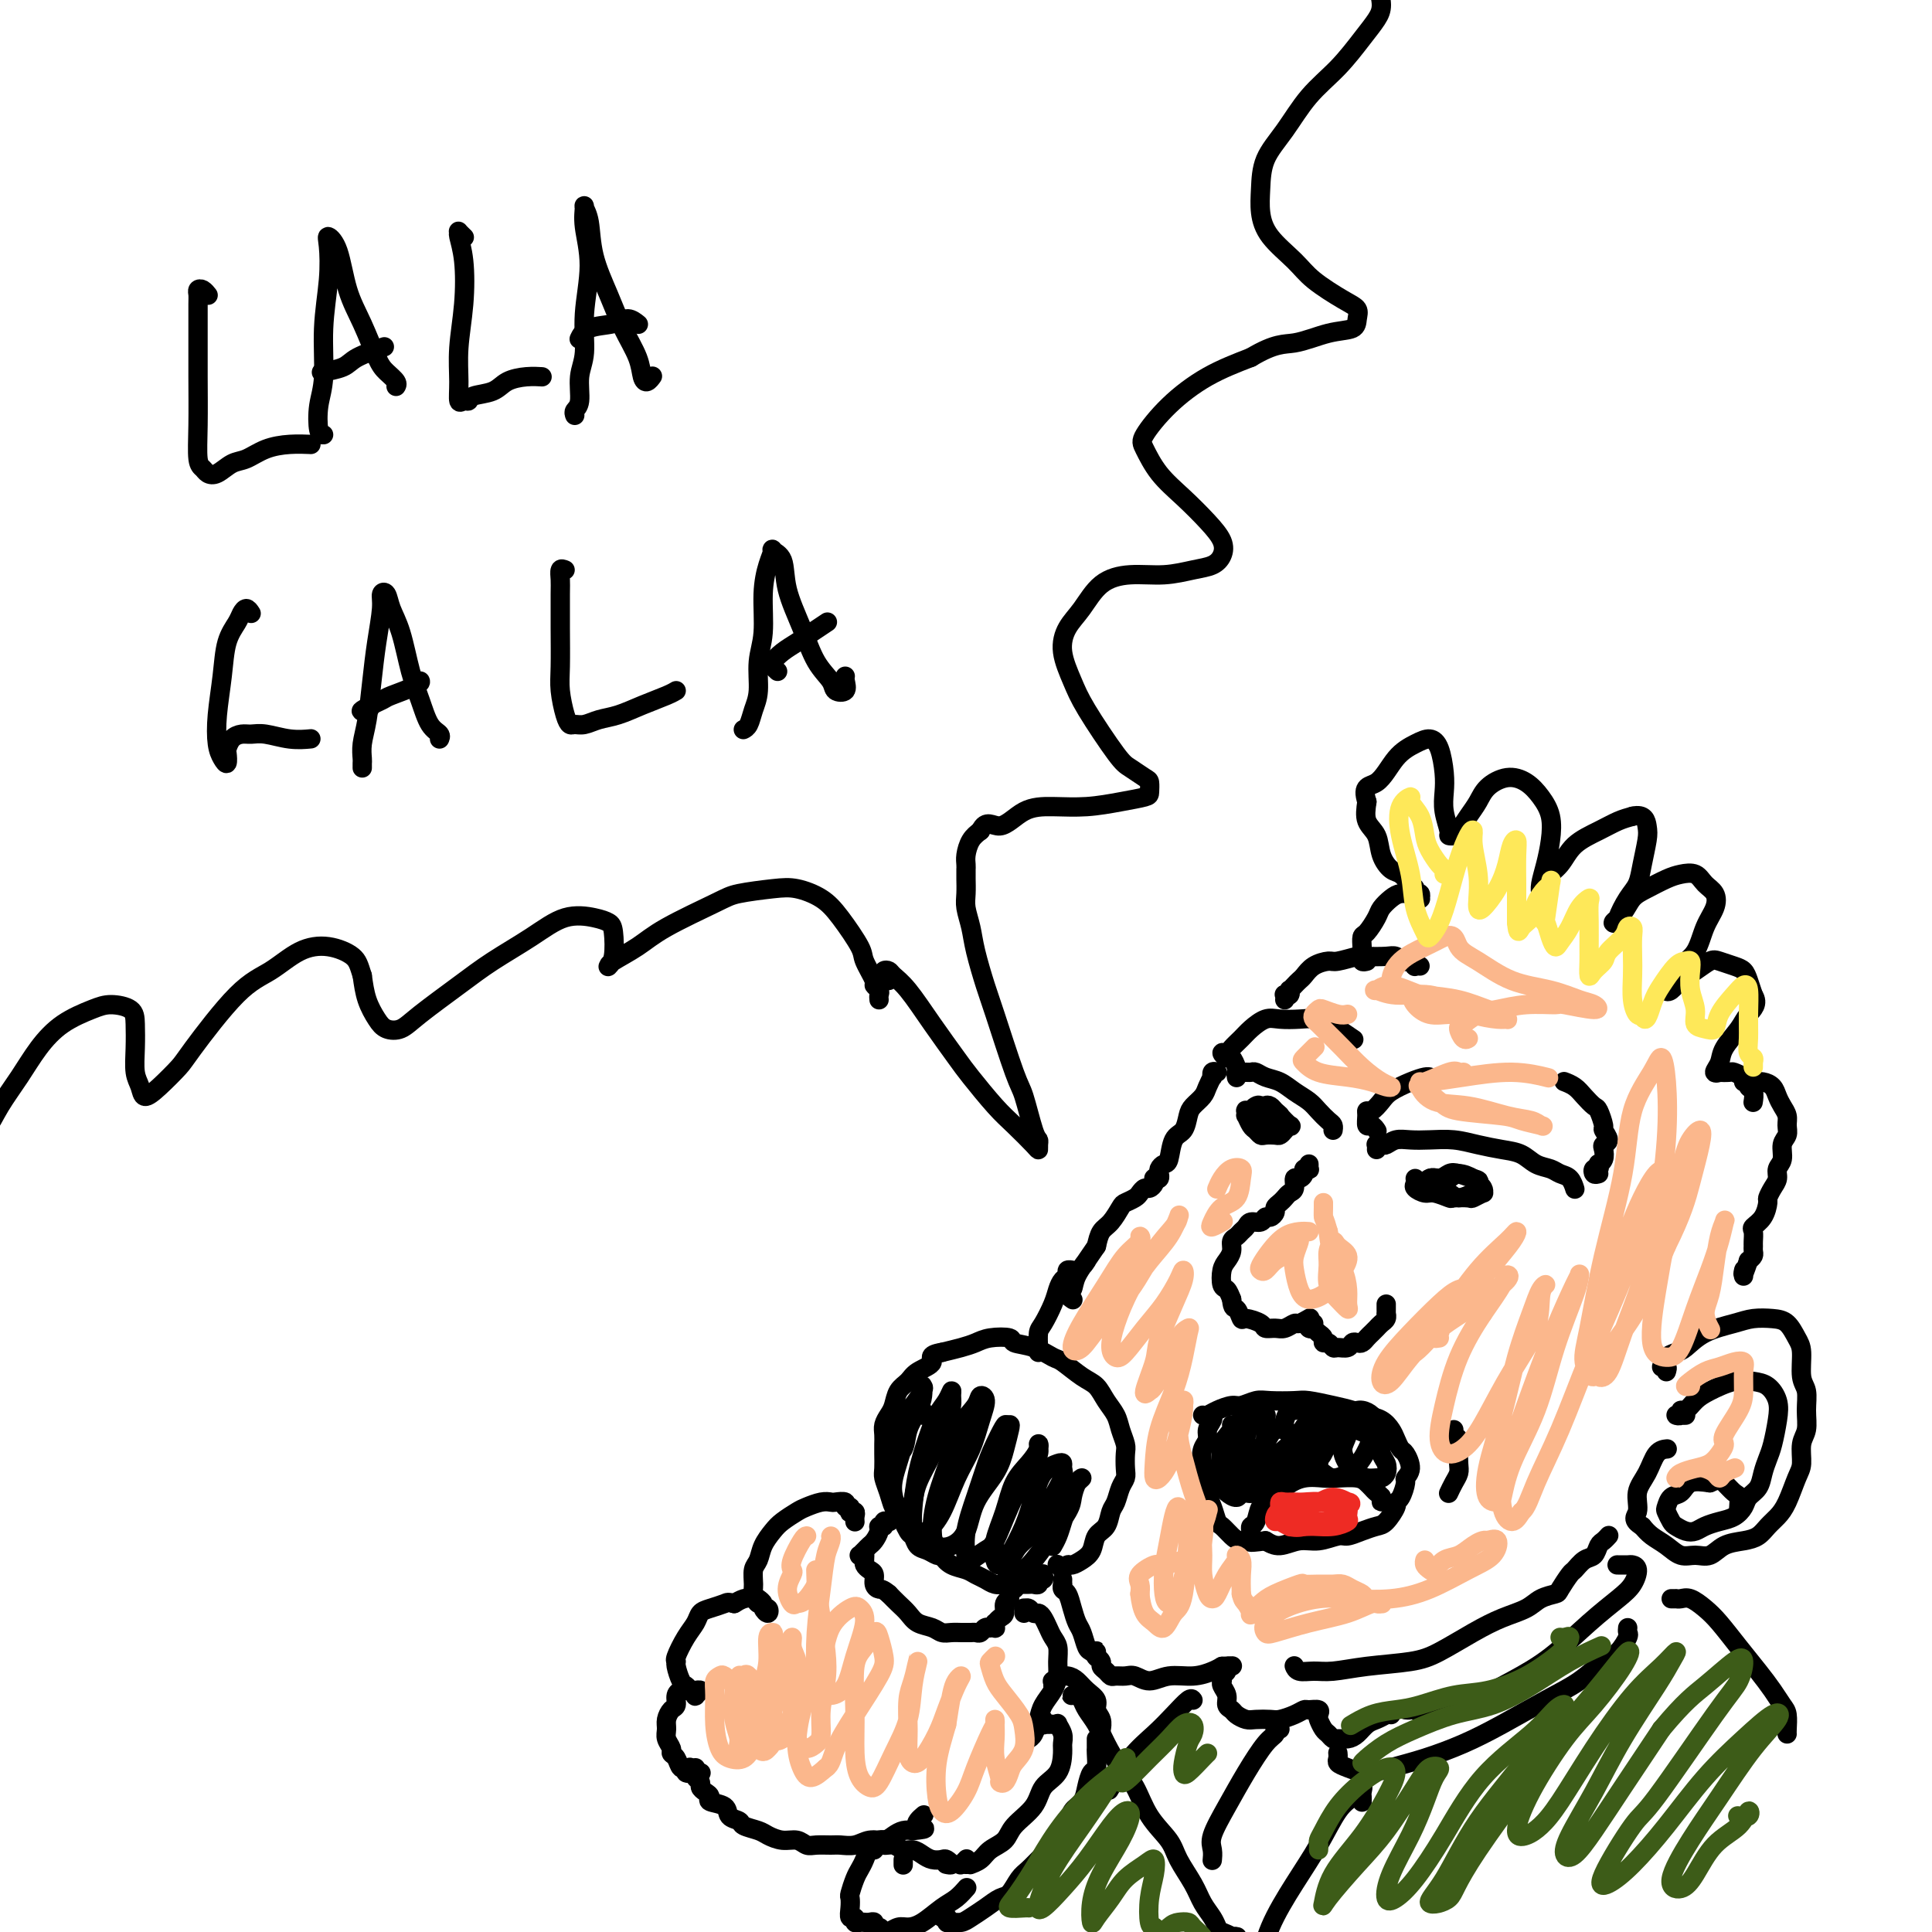 <svg viewBox='0 0 400 400' version='1.1' xmlns='http://www.w3.org/2000/svg' xmlns:xlink='http://www.w3.org/1999/xlink'><g fill='none' stroke='rgb(0,0,0)' stroke-width='4' stroke-linecap='round' stroke-linejoin='round'><path d='M271,242c0.009,-0.534 0.017,-1.069 0,-1c-0.017,0.069 -0.060,0.741 0,1c0.060,0.259 0.222,0.106 0,0c-0.222,-0.106 -0.829,-0.165 -1,0c-0.171,0.165 0.095,0.555 0,1c-0.095,0.445 -0.550,0.945 -1,1c-0.450,0.055 -0.894,-0.336 -1,0c-0.106,0.336 0.125,1.400 0,2c-0.125,0.600 -0.607,0.738 -1,1c-0.393,0.262 -0.697,0.649 -1,1c-0.303,0.351 -0.606,0.667 -1,1c-0.394,0.333 -0.878,0.682 -1,1c-0.122,0.318 0.118,0.606 0,1c-0.118,0.394 -0.595,0.893 -1,1c-0.405,0.107 -0.739,-0.179 -1,0c-0.261,0.179 -0.451,0.822 -1,1c-0.549,0.178 -1.458,-0.108 -2,0c-0.542,0.108 -0.719,0.609 -1,1c-0.281,0.391 -0.667,0.671 -1,1c-0.333,0.329 -0.615,0.706 -1,1c-0.385,0.294 -0.875,0.506 -1,1c-0.125,0.494 0.113,1.269 0,2c-0.113,0.731 -0.577,1.417 -1,2c-0.423,0.583 -0.804,1.064 -1,2c-0.196,0.936 -0.207,2.329 0,3c0.207,0.671 0.630,0.620 1,1c0.370,0.380 0.685,1.190 1,2'/><path d='M255,269c0.170,2.185 0.594,1.647 1,2c0.406,0.353 0.794,1.597 1,2c0.206,0.403 0.229,-0.034 1,0c0.771,0.034 2.291,0.541 3,1c0.709,0.459 0.609,0.870 1,1c0.391,0.130 1.275,-0.021 2,0c0.725,0.021 1.291,0.216 2,0c0.709,-0.216 1.561,-0.841 2,-1c0.439,-0.159 0.464,0.150 1,0c0.536,-0.150 1.582,-0.757 2,-1c0.418,-0.243 0.209,-0.121 0,0'/><path d='M272,274c-0.391,-0.111 -0.781,-0.223 -1,0c-0.219,0.223 -0.265,0.780 0,1c0.265,0.220 0.841,0.101 1,0c0.159,-0.101 -0.098,-0.186 0,0c0.098,0.186 0.551,0.642 1,1c0.449,0.358 0.893,0.617 1,1c0.107,0.383 -0.122,0.888 0,1c0.122,0.112 0.596,-0.170 1,0c0.404,0.170 0.738,0.791 1,1c0.262,0.209 0.451,0.004 1,0c0.549,-0.004 1.456,0.192 2,0c0.544,-0.192 0.723,-0.772 1,-1c0.277,-0.228 0.652,-0.102 1,0c0.348,0.102 0.670,0.182 1,0c0.330,-0.182 0.666,-0.626 1,-1c0.334,-0.374 0.664,-0.679 1,-1c0.336,-0.321 0.679,-0.660 1,-1c0.321,-0.340 0.622,-0.682 1,-1c0.378,-0.318 0.833,-0.611 1,-1c0.167,-0.389 0.045,-0.875 0,-1c-0.045,-0.125 -0.012,0.111 0,0c0.012,-0.111 0.003,-0.568 0,-1c-0.003,-0.432 -0.001,-0.838 0,-1c0.001,-0.162 0.000,-0.081 0,0'/><path d='M256,223c0.002,0.008 0.003,0.016 0,0c-0.003,-0.016 -0.012,-0.057 0,0c0.012,0.057 0.045,0.212 0,0c-0.045,-0.212 -0.167,-0.790 0,-1c0.167,-0.210 0.624,-0.053 1,0c0.376,0.053 0.670,0.002 1,0c0.330,-0.002 0.696,0.044 1,0c0.304,-0.044 0.546,-0.177 1,0c0.454,0.177 1.118,0.666 2,1c0.882,0.334 1.980,0.513 3,1c1.020,0.487 1.962,1.282 3,2c1.038,0.718 2.173,1.359 3,2c0.827,0.641 1.346,1.282 2,2c0.654,0.718 1.443,1.512 2,2c0.557,0.488 0.881,0.670 1,1c0.119,0.330 0.034,0.809 0,1c-0.034,0.191 -0.017,0.096 0,0'/><path d='M256,222c0.093,-0.188 0.186,-0.375 0,-1c-0.186,-0.625 -0.650,-1.686 -1,-2c-0.350,-0.314 -0.585,0.120 -1,0c-0.415,-0.120 -1.010,-0.794 -1,-1c0.010,-0.206 0.625,0.057 1,0c0.375,-0.057 0.511,-0.432 1,-1c0.489,-0.568 1.331,-1.329 2,-2c0.669,-0.671 1.165,-1.253 2,-2c0.835,-0.747 2.010,-1.661 3,-2c0.990,-0.339 1.797,-0.103 3,0c1.203,0.103 2.803,0.074 4,0c1.197,-0.074 1.991,-0.191 3,0c1.009,0.191 2.232,0.692 3,1c0.768,0.308 1.082,0.423 2,1c0.918,0.577 2.439,1.617 3,2c0.561,0.383 0.160,0.109 0,0c-0.160,-0.109 -0.080,-0.055 0,0'/><path d='M285,238c0.025,-0.425 0.051,-0.850 0,-1c-0.051,-0.150 -0.177,-0.026 0,0c0.177,0.026 0.657,-0.045 1,0c0.343,0.045 0.548,0.208 1,0c0.452,-0.208 1.151,-0.785 2,-1c0.849,-0.215 1.847,-0.069 3,0c1.153,0.069 2.462,0.059 4,0c1.538,-0.059 3.307,-0.167 5,0c1.693,0.167 3.311,0.608 5,1c1.689,0.392 3.449,0.735 5,1c1.551,0.265 2.891,0.451 4,1c1.109,0.549 1.986,1.461 3,2c1.014,0.539 2.167,0.705 3,1c0.833,0.295 1.348,0.720 2,1c0.652,0.280 1.443,0.415 2,1c0.557,0.585 0.881,1.619 1,2c0.119,0.381 0.034,0.109 0,0c-0.034,-0.109 -0.017,-0.054 0,0'/><path d='M285,234c0.083,0.127 0.165,0.254 0,0c-0.165,-0.254 -0.578,-0.890 -1,-1c-0.422,-0.110 -0.853,0.304 -1,0c-0.147,-0.304 -0.011,-1.327 0,-2c0.011,-0.673 -0.104,-0.996 0,-1c0.104,-0.004 0.427,0.310 1,0c0.573,-0.310 1.397,-1.246 2,-2c0.603,-0.754 0.985,-1.326 2,-2c1.015,-0.674 2.664,-1.449 4,-2c1.336,-0.551 2.360,-0.879 3,-1c0.640,-0.121 0.897,-0.035 1,0c0.103,0.035 0.051,0.017 0,0'/><path d='M331,243c-0.393,0.122 -0.786,0.243 -1,0c-0.214,-0.243 -0.250,-0.852 0,-1c0.250,-0.148 0.785,0.164 1,0c0.215,-0.164 0.109,-0.804 0,-1c-0.109,-0.196 -0.220,0.051 0,0c0.220,-0.051 0.773,-0.399 1,-1c0.227,-0.601 0.128,-1.454 0,-2c-0.128,-0.546 -0.286,-0.784 0,-1c0.286,-0.216 1.017,-0.410 1,-1c-0.017,-0.590 -0.781,-1.575 -1,-2c-0.219,-0.425 0.108,-0.288 0,-1c-0.108,-0.712 -0.649,-2.271 -1,-3c-0.351,-0.729 -0.511,-0.626 -1,-1c-0.489,-0.374 -1.306,-1.224 -2,-2c-0.694,-0.776 -1.264,-1.478 -2,-2c-0.736,-0.522 -1.639,-0.863 -2,-1c-0.361,-0.137 -0.181,-0.068 0,0'/><path d='M259,231c-0.030,-0.420 -0.060,-0.840 0,-1c0.060,-0.160 0.212,-0.059 0,0c-0.212,0.059 -0.786,0.075 -1,0c-0.214,-0.075 -0.069,-0.242 0,0c0.069,0.242 0.060,0.892 0,1c-0.060,0.108 -0.172,-0.325 0,0c0.172,0.325 0.627,1.407 1,2c0.373,0.593 0.663,0.695 1,1c0.337,0.305 0.720,0.811 1,1c0.280,0.189 0.456,0.060 1,0c0.544,-0.060 1.454,-0.053 2,0c0.546,0.053 0.727,0.150 1,0c0.273,-0.150 0.639,-0.547 1,-1c0.361,-0.453 0.717,-0.963 1,-1c0.283,-0.037 0.493,0.397 0,0c-0.493,-0.397 -1.690,-1.627 -2,-2c-0.310,-0.373 0.268,0.110 0,0c-0.268,-0.110 -1.382,-0.811 -2,-1c-0.618,-0.189 -0.741,0.136 -1,0c-0.259,-0.136 -0.655,-0.732 -1,-1c-0.345,-0.268 -0.641,-0.209 -1,0c-0.359,0.209 -0.783,0.567 -1,1c-0.217,0.433 -0.227,0.940 0,1c0.227,0.060 0.691,-0.326 1,0c0.309,0.326 0.464,1.366 1,2c0.536,0.634 1.452,0.863 2,1c0.548,0.137 0.728,0.182 1,0c0.272,-0.182 0.636,-0.591 1,-1'/><path d='M265,233c0.915,0.286 0.203,-0.499 0,-1c-0.203,-0.501 0.103,-0.719 0,-1c-0.103,-0.281 -0.616,-0.625 -1,-1c-0.384,-0.375 -0.639,-0.781 -1,-1c-0.361,-0.219 -0.828,-0.251 -1,0c-0.172,0.251 -0.049,0.786 0,1c0.049,0.214 0.025,0.107 0,0'/><path d='M293,244c0.051,0.342 0.102,0.684 0,1c-0.102,0.316 -0.356,0.607 0,1c0.356,0.393 1.322,0.890 2,1c0.678,0.110 1.069,-0.166 2,0c0.931,0.166 2.401,0.772 3,1c0.599,0.228 0.328,0.076 1,0c0.672,-0.076 2.286,-0.076 3,0c0.714,0.076 0.528,0.227 1,0c0.472,-0.227 1.604,-0.834 2,-1c0.396,-0.166 0.058,0.108 0,0c-0.058,-0.108 0.164,-0.600 0,-1c-0.164,-0.400 -0.715,-0.710 -1,-1c-0.285,-0.290 -0.303,-0.562 -1,-1c-0.697,-0.438 -2.072,-1.042 -3,-1c-0.928,0.042 -1.407,0.728 -2,1c-0.593,0.272 -1.299,0.128 -2,0c-0.701,-0.128 -1.397,-0.240 -2,0c-0.603,0.240 -1.112,0.834 -1,1c0.112,0.166 0.844,-0.094 1,0c0.156,0.094 -0.263,0.543 0,1c0.263,0.457 1.208,0.921 2,1c0.792,0.079 1.431,-0.227 2,0c0.569,0.227 1.067,0.986 2,1c0.933,0.014 2.300,-0.717 3,-1c0.700,-0.283 0.734,-0.117 1,0c0.266,0.117 0.764,0.185 1,0c0.236,-0.185 0.210,-0.624 0,-1c-0.210,-0.376 -0.605,-0.688 -1,-1'/><path d='M306,245c0.549,-0.635 -0.080,-0.722 -1,-1c-0.920,-0.278 -2.131,-0.746 -3,-1c-0.869,-0.254 -1.397,-0.292 -2,0c-0.603,0.292 -1.282,0.915 -2,1c-0.718,0.085 -1.474,-0.370 -2,0c-0.526,0.370 -0.821,1.563 -1,2c-0.179,0.437 -0.240,0.118 0,0c0.240,-0.118 0.783,-0.034 1,0c0.217,0.034 0.109,0.017 0,0'/><path d='M252,222c-0.416,-0.126 -0.831,-0.252 -1,0c-0.169,0.252 -0.090,0.883 0,1c0.090,0.117 0.193,-0.279 0,0c-0.193,0.279 -0.681,1.234 -1,2c-0.319,0.766 -0.471,1.344 -1,2c-0.529,0.656 -1.437,1.391 -2,2c-0.563,0.609 -0.780,1.091 -1,2c-0.220,0.909 -0.441,2.246 -1,3c-0.559,0.754 -1.456,0.924 -2,2c-0.544,1.076 -0.734,3.059 -1,4c-0.266,0.941 -0.607,0.840 -1,1c-0.393,0.160 -0.836,0.583 -1,1c-0.164,0.417 -0.048,0.830 0,1c0.048,0.170 0.027,0.097 0,0c-0.027,-0.097 -0.059,-0.220 0,0c0.059,0.220 0.209,0.781 0,1c-0.209,0.219 -0.777,0.096 -1,0c-0.223,-0.096 -0.102,-0.166 0,0c0.102,0.166 0.183,0.569 0,1c-0.183,0.431 -0.630,0.889 -1,1c-0.370,0.111 -0.662,-0.127 -1,0c-0.338,0.127 -0.723,0.618 -1,1c-0.277,0.382 -0.445,0.654 -1,1c-0.555,0.346 -1.497,0.767 -2,1c-0.503,0.233 -0.568,0.279 -1,1c-0.432,0.721 -1.232,2.117 -2,3c-0.768,0.883 -1.505,1.252 -2,2c-0.495,0.748 -0.747,1.874 -1,3'/><path d='M227,258c-4.210,6.112 -2.235,3.393 -2,3c0.235,-0.393 -1.271,1.541 -2,3c-0.729,1.459 -0.680,2.443 -1,3c-0.320,0.557 -1.009,0.689 -1,1c0.009,0.311 0.717,0.803 1,1c0.283,0.197 0.142,0.098 0,0'/><path d='M249,293c0.276,0.081 0.553,0.161 1,0c0.447,-0.161 1.065,-0.565 2,-1c0.935,-0.435 2.187,-0.901 3,-1c0.813,-0.099 1.188,0.169 2,0c0.812,-0.169 2.061,-0.774 3,-1c0.939,-0.226 1.567,-0.072 3,0c1.433,0.072 3.671,0.061 5,0c1.329,-0.061 1.749,-0.172 3,0c1.251,0.172 3.333,0.626 5,1c1.667,0.374 2.919,0.666 4,1c1.081,0.334 1.992,0.710 3,1c1.008,0.290 2.115,0.496 3,1c0.885,0.504 1.548,1.307 2,2c0.452,0.693 0.691,1.275 1,2c0.309,0.725 0.686,1.593 1,2c0.314,0.407 0.565,0.354 1,1c0.435,0.646 1.055,1.991 1,3c-0.055,1.009 -0.784,1.683 -1,2c-0.216,0.317 0.079,0.278 0,1c-0.079,0.722 -0.534,2.207 -1,3c-0.466,0.793 -0.942,0.895 -1,1c-0.058,0.105 0.304,0.214 0,1c-0.304,0.786 -1.273,2.248 -2,3c-0.727,0.752 -1.212,0.794 -2,1c-0.788,0.206 -1.879,0.576 -3,1c-1.121,0.424 -2.271,0.903 -3,1c-0.729,0.097 -1.038,-0.187 -2,0c-0.962,0.187 -2.577,0.844 -4,1c-1.423,0.156 -2.652,-0.189 -4,0c-1.348,0.189 -2.814,0.911 -4,1c-1.186,0.089 -2.093,-0.456 -3,-1'/><path d='M262,319c-4.450,0.611 -3.076,0.138 -3,0c0.076,-0.138 -1.145,0.059 -2,0c-0.855,-0.059 -1.343,-0.375 -2,-1c-0.657,-0.625 -1.481,-1.560 -2,-2c-0.519,-0.440 -0.731,-0.386 -1,-1c-0.269,-0.614 -0.595,-1.897 -1,-3c-0.405,-1.103 -0.889,-2.025 -1,-3c-0.111,-0.975 0.151,-2.004 0,-3c-0.151,-0.996 -0.716,-1.958 -1,-3c-0.284,-1.042 -0.286,-2.164 0,-3c0.286,-0.836 0.861,-1.387 1,-2c0.139,-0.613 -0.159,-1.288 0,-2c0.159,-0.712 0.773,-1.461 1,-2c0.227,-0.539 0.065,-0.868 0,-1c-0.065,-0.132 -0.032,-0.066 0,0'/><path d='M259,319c-0.007,-0.338 -0.014,-0.676 0,-1c0.014,-0.324 0.047,-0.634 0,-1c-0.047,-0.366 -0.176,-0.787 0,-1c0.176,-0.213 0.658,-0.219 1,-1c0.342,-0.781 0.546,-2.339 1,-3c0.454,-0.661 1.159,-0.426 2,-1c0.841,-0.574 1.818,-1.959 3,-3c1.182,-1.041 2.568,-1.740 4,-2c1.432,-0.260 2.908,-0.081 4,0c1.092,0.081 1.798,0.063 3,0c1.202,-0.063 2.900,-0.172 4,0c1.100,0.172 1.601,0.625 2,1c0.399,0.375 0.695,0.671 1,1c0.305,0.329 0.618,0.690 1,1c0.382,0.310 0.834,0.568 1,1c0.166,0.432 0.045,1.040 0,1c-0.045,-0.040 -0.013,-0.726 0,-1c0.013,-0.274 0.006,-0.137 0,0'/><path d='M301,296c-0.113,0.349 -0.226,0.698 0,1c0.226,0.302 0.790,0.556 1,1c0.210,0.444 0.067,1.079 0,2c-0.067,0.921 -0.057,2.128 0,3c0.057,0.872 0.159,1.409 0,2c-0.159,0.591 -0.581,1.236 -1,2c-0.419,0.764 -0.834,1.647 -1,2c-0.166,0.353 -0.083,0.177 0,0'/><path d='M219,324c0.032,0.028 0.064,0.056 0,0c-0.064,-0.056 -0.225,-0.196 0,0c0.225,0.196 0.837,0.730 1,1c0.163,0.270 -0.121,0.278 0,0c0.121,-0.278 0.647,-0.841 1,-1c0.353,-0.159 0.532,0.086 1,0c0.468,-0.086 1.225,-0.502 2,-1c0.775,-0.498 1.570,-1.077 2,-2c0.430,-0.923 0.496,-2.190 1,-3c0.504,-0.810 1.445,-1.162 2,-2c0.555,-0.838 0.723,-2.163 1,-3c0.277,-0.837 0.662,-1.187 1,-2c0.338,-0.813 0.627,-2.090 1,-3c0.373,-0.910 0.829,-1.454 1,-2c0.171,-0.546 0.058,-1.094 0,-2c-0.058,-0.906 -0.060,-2.171 0,-3c0.060,-0.829 0.182,-1.223 0,-2c-0.182,-0.777 -0.669,-1.936 -1,-3c-0.331,-1.064 -0.505,-2.033 -1,-3c-0.495,-0.967 -1.310,-1.932 -2,-3c-0.690,-1.068 -1.254,-2.241 -2,-3c-0.746,-0.759 -1.675,-1.106 -3,-2c-1.325,-0.894 -3.045,-2.334 -4,-3c-0.955,-0.666 -1.144,-0.557 -2,-1c-0.856,-0.443 -2.378,-1.436 -4,-2c-1.622,-0.564 -3.343,-0.698 -4,-1c-0.657,-0.302 -0.251,-0.772 -1,-1c-0.749,-0.228 -2.654,-0.216 -4,0c-1.346,0.216 -2.131,0.635 -3,1c-0.869,0.365 -1.820,0.676 -3,1c-1.180,0.324 -2.590,0.662 -4,1'/><path d='M195,280c-3.235,0.513 -1.822,1.296 -2,2c-0.178,0.704 -1.945,1.329 -3,2c-1.055,0.671 -1.397,1.387 -2,2c-0.603,0.613 -1.468,1.123 -2,2c-0.532,0.877 -0.731,2.122 -1,3c-0.269,0.878 -0.608,1.389 -1,2c-0.392,0.611 -0.837,1.322 -1,2c-0.163,0.678 -0.044,1.322 0,2c0.044,0.678 0.015,1.391 0,2c-0.015,0.609 -0.015,1.113 0,2c0.015,0.887 0.044,2.157 0,3c-0.044,0.843 -0.163,1.260 0,2c0.163,0.740 0.607,1.804 1,3c0.393,1.196 0.734,2.523 1,3c0.266,0.477 0.455,0.102 1,1c0.545,0.898 1.445,3.067 2,4c0.555,0.933 0.765,0.628 1,1c0.235,0.372 0.494,1.420 1,2c0.506,0.580 1.259,0.692 2,1c0.741,0.308 1.469,0.814 2,1c0.531,0.186 0.866,0.053 1,0c0.134,-0.053 0.067,-0.027 0,0'/><path d='M216,326c-0.032,-0.121 -0.065,-0.243 0,0c0.065,0.243 0.226,0.850 0,1c-0.226,0.150 -0.841,-0.156 -1,0c-0.159,0.156 0.137,0.774 0,1c-0.137,0.226 -0.708,0.061 -1,0c-0.292,-0.061 -0.305,-0.019 -1,0c-0.695,0.019 -2.073,0.016 -3,0c-0.927,-0.016 -1.402,-0.046 -2,0c-0.598,0.046 -1.318,0.168 -2,0c-0.682,-0.168 -1.324,-0.625 -2,-1c-0.676,-0.375 -1.385,-0.668 -2,-1c-0.615,-0.332 -1.135,-0.705 -2,-1c-0.865,-0.295 -2.074,-0.514 -3,-1c-0.926,-0.486 -1.569,-1.241 -2,-2c-0.431,-0.759 -0.652,-1.523 -1,-2c-0.348,-0.477 -0.825,-0.667 -1,-1c-0.175,-0.333 -0.050,-0.809 0,-1c0.050,-0.191 0.025,-0.095 0,0'/><path d='M191,293c0.120,-0.307 0.239,-0.615 0,-1c-0.239,-0.385 -0.838,-0.848 -1,-1c-0.162,-0.152 0.111,0.007 0,0c-0.111,-0.007 -0.607,-0.179 -1,0c-0.393,0.179 -0.685,0.710 -1,1c-0.315,0.290 -0.655,0.340 -1,1c-0.345,0.660 -0.694,1.929 -1,3c-0.306,1.071 -0.567,1.945 -1,3c-0.433,1.055 -1.037,2.292 -1,3c0.037,0.708 0.716,0.886 1,1c0.284,0.114 0.174,0.165 0,0c-0.174,-0.165 -0.411,-0.547 0,-1c0.411,-0.453 1.469,-0.976 2,-2c0.531,-1.024 0.534,-2.548 1,-4c0.466,-1.452 1.395,-2.833 2,-4c0.605,-1.167 0.888,-2.120 1,-3c0.112,-0.880 0.055,-1.686 0,-2c-0.055,-0.314 -0.108,-0.134 0,0c0.108,0.134 0.375,0.223 0,1c-0.375,0.777 -1.393,2.242 -2,3c-0.607,0.758 -0.802,0.809 -1,2c-0.198,1.191 -0.400,3.521 -1,6c-0.600,2.479 -1.597,5.108 -2,7c-0.403,1.892 -0.212,3.047 0,4c0.212,0.953 0.445,1.705 1,2c0.555,0.295 1.433,0.134 2,0c0.567,-0.134 0.822,-0.242 1,-1c0.178,-0.758 0.279,-2.166 1,-4c0.721,-1.834 2.063,-4.096 3,-6c0.937,-1.904 1.468,-3.452 2,-5'/><path d='M195,296c1.538,-3.509 1.884,-4.281 2,-5c0.116,-0.719 0.001,-1.384 0,-2c-0.001,-0.616 0.112,-1.182 0,-1c-0.112,0.182 -0.450,1.112 -1,2c-0.550,0.888 -1.311,1.736 -2,3c-0.689,1.264 -1.307,2.945 -2,5c-0.693,2.055 -1.463,4.483 -2,7c-0.537,2.517 -0.843,5.124 -1,7c-0.157,1.876 -0.167,3.021 0,4c0.167,0.979 0.509,1.793 1,2c0.491,0.207 1.129,-0.194 2,-1c0.871,-0.806 1.975,-2.016 3,-4c1.025,-1.984 1.970,-4.743 3,-7c1.030,-2.257 2.145,-4.012 3,-6c0.855,-1.988 1.448,-4.210 2,-6c0.552,-1.790 1.061,-3.148 1,-4c-0.061,-0.852 -0.692,-1.199 -1,-1c-0.308,0.199 -0.293,0.945 -1,2c-0.707,1.055 -2.135,2.419 -3,4c-0.865,1.581 -1.165,3.378 -2,6c-0.835,2.622 -2.203,6.069 -3,9c-0.797,2.931 -1.022,5.346 -1,7c0.022,1.654 0.292,2.548 1,3c0.708,0.452 1.853,0.464 3,0c1.147,-0.464 2.297,-1.402 3,-3c0.703,-1.598 0.960,-3.854 2,-6c1.040,-2.146 2.864,-4.180 4,-6c1.136,-1.820 1.583,-3.426 2,-5c0.417,-1.574 0.805,-3.116 1,-4c0.195,-0.884 0.199,-1.110 0,-1c-0.199,0.110 -0.599,0.555 -1,1'/><path d='M208,296c0.882,-2.800 -0.913,0.699 -2,3c-1.087,2.301 -1.467,3.403 -2,5c-0.533,1.597 -1.219,3.689 -2,6c-0.781,2.311 -1.658,4.841 -2,7c-0.342,2.159 -0.151,3.947 0,5c0.151,1.053 0.260,1.372 1,1c0.740,-0.372 2.111,-1.436 3,-2c0.889,-0.564 1.296,-0.628 2,-2c0.704,-1.372 1.707,-4.051 3,-7c1.293,-2.949 2.878,-6.169 4,-8c1.122,-1.831 1.783,-2.274 2,-3c0.217,-0.726 -0.010,-1.736 0,-2c0.010,-0.264 0.258,0.217 0,1c-0.258,0.783 -1.022,1.866 -2,3c-0.978,1.134 -2.169,2.318 -3,4c-0.831,1.682 -1.302,3.861 -2,6c-0.698,2.139 -1.623,4.239 -2,6c-0.377,1.761 -0.208,3.184 0,4c0.208,0.816 0.453,1.027 1,1c0.547,-0.027 1.394,-0.290 2,-1c0.606,-0.710 0.971,-1.867 2,-3c1.029,-1.133 2.721,-2.240 4,-4c1.279,-1.760 2.145,-4.171 3,-6c0.855,-1.829 1.697,-3.075 2,-4c0.303,-0.925 0.065,-1.530 0,-2c-0.065,-0.470 0.044,-0.805 0,-1c-0.044,-0.195 -0.241,-0.248 -1,0c-0.759,0.248 -2.080,0.799 -3,2c-0.920,1.201 -1.440,3.054 -2,5c-0.560,1.946 -1.160,3.985 -2,6c-0.840,2.015 -1.920,4.008 -3,6'/><path d='M209,322c-1.736,3.548 -0.577,2.917 0,3c0.577,0.083 0.571,0.881 1,1c0.429,0.119 1.291,-0.442 2,-1c0.709,-0.558 1.264,-1.112 2,-2c0.736,-0.888 1.652,-2.109 3,-4c1.348,-1.891 3.129,-4.452 4,-6c0.871,-1.548 0.833,-2.084 1,-3c0.167,-0.916 0.539,-2.212 1,-3c0.461,-0.788 1.010,-1.068 1,-1c-0.010,0.068 -0.580,0.483 -1,1c-0.420,0.517 -0.691,1.137 -1,2c-0.309,0.863 -0.657,1.969 -1,3c-0.343,1.031 -0.679,1.988 -1,3c-0.321,1.012 -0.625,2.080 -1,3c-0.375,0.920 -0.821,1.691 -1,2c-0.179,0.309 -0.089,0.154 0,0'/><path d='M184,315c0.122,0.031 0.244,0.063 0,0c-0.244,-0.063 -0.853,-0.220 -1,0c-0.147,0.220 0.168,0.819 0,1c-0.168,0.181 -0.818,-0.054 -1,0c-0.182,0.054 0.105,0.396 0,1c-0.105,0.604 -0.603,1.468 -1,2c-0.397,0.532 -0.695,0.731 -1,1c-0.305,0.269 -0.619,0.608 -1,1c-0.381,0.392 -0.831,0.837 -1,1c-0.169,0.163 -0.059,0.044 0,0c0.059,-0.044 0.067,-0.012 0,0c-0.067,0.012 -0.210,0.003 0,0c0.210,-0.003 0.774,-0.001 1,0c0.226,0.001 0.113,0.000 0,0'/><path d='M210,329c-0.033,0.023 -0.065,0.047 0,0c0.065,-0.047 0.228,-0.163 0,0c-0.228,0.163 -0.849,0.607 -1,1c-0.151,0.393 0.166,0.736 0,1c-0.166,0.264 -0.815,0.448 -1,1c-0.185,0.552 0.094,1.472 0,2c-0.094,0.528 -0.560,0.663 -1,1c-0.440,0.337 -0.854,0.875 -1,1c-0.146,0.125 -0.024,-0.162 0,0c0.024,0.162 -0.049,0.775 0,1c0.049,0.225 0.220,0.064 0,0c-0.220,-0.064 -0.833,-0.031 -1,0c-0.167,0.031 0.110,0.061 0,0c-0.110,-0.061 -0.607,-0.212 -1,0c-0.393,0.212 -0.682,0.789 -1,1c-0.318,0.211 -0.665,0.056 -1,0c-0.335,-0.056 -0.656,-0.014 -1,0c-0.344,0.014 -0.710,0.001 -1,0c-0.290,-0.001 -0.504,0.012 -1,0c-0.496,-0.012 -1.273,-0.048 -2,0c-0.727,0.048 -1.402,0.179 -2,0c-0.598,-0.179 -1.119,-0.667 -2,-1c-0.881,-0.333 -2.123,-0.512 -3,-1c-0.877,-0.488 -1.390,-1.285 -2,-2c-0.610,-0.715 -1.317,-1.347 -2,-2c-0.683,-0.653 -1.341,-1.326 -2,-2'/><path d='M184,330c-1.317,-1.123 -1.611,-0.931 -2,-1c-0.389,-0.069 -0.875,-0.400 -1,-1c-0.125,-0.600 0.110,-1.471 0,-2c-0.110,-0.529 -0.565,-0.716 -1,-1c-0.435,-0.284 -0.848,-0.664 -1,-1c-0.152,-0.336 -0.041,-0.629 0,-1c0.041,-0.371 0.012,-0.820 0,-1c-0.012,-0.180 -0.006,-0.090 0,0'/><path d='M177,315c-0.002,-0.022 -0.004,-0.045 0,0c0.004,0.045 0.015,0.157 0,0c-0.015,-0.157 -0.055,-0.582 0,-1c0.055,-0.418 0.207,-0.829 0,-1c-0.207,-0.171 -0.772,-0.102 -1,0c-0.228,0.102 -0.121,0.238 0,0c0.121,-0.238 0.254,-0.848 0,-1c-0.254,-0.152 -0.896,0.155 -1,0c-0.104,-0.155 0.330,-0.770 0,-1c-0.330,-0.230 -1.424,-0.074 -2,0c-0.576,0.074 -0.633,0.064 -1,0c-0.367,-0.064 -1.042,-0.184 -2,0c-0.958,0.184 -2.197,0.671 -3,1c-0.803,0.329 -1.171,0.501 -2,1c-0.829,0.499 -2.121,1.326 -3,2c-0.879,0.674 -1.346,1.195 -2,2c-0.654,0.805 -1.497,1.893 -2,3c-0.503,1.107 -0.668,2.233 -1,3c-0.332,0.767 -0.831,1.175 -1,2c-0.169,0.825 -0.008,2.066 0,3c0.008,0.934 -0.138,1.562 0,2c0.138,0.438 0.560,0.688 1,1c0.440,0.312 0.899,0.687 1,1c0.101,0.313 -0.154,0.563 0,1c0.154,0.437 0.718,1.060 1,1c0.282,-0.060 0.284,-0.804 0,-1c-0.284,-0.196 -0.852,0.157 -1,0c-0.148,-0.157 0.126,-0.824 0,-1c-0.126,-0.176 -0.652,0.138 -1,0c-0.348,-0.138 -0.517,-0.730 -1,-1c-0.483,-0.270 -1.281,-0.220 -2,0c-0.719,0.220 -1.360,0.610 -2,1'/><path d='M152,332c-1.384,-0.360 -1.343,-0.261 -2,0c-0.657,0.261 -2.012,0.683 -3,1c-0.988,0.317 -1.609,0.530 -2,1c-0.391,0.470 -0.550,1.199 -1,2c-0.450,0.801 -1.189,1.675 -2,3c-0.811,1.325 -1.692,3.100 -2,4c-0.308,0.900 -0.041,0.923 0,1c0.041,0.077 -0.142,0.206 0,1c0.142,0.794 0.611,2.252 1,3c0.389,0.748 0.698,0.785 1,1c0.302,0.215 0.599,0.608 1,1c0.401,0.392 0.908,0.785 1,1c0.092,0.215 -0.231,0.254 0,0c0.231,-0.254 1.016,-0.801 1,-1c-0.016,-0.199 -0.831,-0.052 -1,0c-0.169,0.052 0.309,0.007 0,0c-0.309,-0.007 -1.406,0.025 -2,0c-0.594,-0.025 -0.685,-0.106 -1,0c-0.315,0.106 -0.855,0.398 -1,1c-0.145,0.602 0.104,1.512 0,2c-0.104,0.488 -0.560,0.554 -1,1c-0.440,0.446 -0.865,1.272 -1,2c-0.135,0.728 0.019,1.360 0,2c-0.019,0.640 -0.213,1.290 0,2c0.213,0.710 0.832,1.482 1,2c0.168,0.518 -0.114,0.784 0,1c0.114,0.216 0.624,0.384 1,1c0.376,0.616 0.616,1.681 1,2c0.384,0.319 0.911,-0.106 1,0c0.089,0.106 -0.260,0.745 0,1c0.260,0.255 1.130,0.128 2,0'/><path d='M144,367c0.869,1.393 0.042,0.375 0,0c-0.042,-0.375 0.702,-0.107 1,0c0.298,0.107 0.149,0.054 0,0'/><path d='M144,366c-0.392,0.030 -0.784,0.060 -1,0c-0.216,-0.060 -0.255,-0.209 0,0c0.255,0.209 0.804,0.777 1,1c0.196,0.223 0.038,0.101 0,0c-0.038,-0.101 0.045,-0.182 0,0c-0.045,0.182 -0.218,0.626 0,1c0.218,0.374 0.826,0.678 1,1c0.174,0.322 -0.086,0.663 0,1c0.086,0.337 0.519,0.672 1,1c0.481,0.328 1.012,0.651 1,1c-0.012,0.349 -0.566,0.723 0,1c0.566,0.277 2.253,0.455 3,1c0.747,0.545 0.556,1.455 1,2c0.444,0.545 1.525,0.724 2,1c0.475,0.276 0.343,0.647 1,1c0.657,0.353 2.101,0.687 3,1c0.899,0.313 1.251,0.606 2,1c0.749,0.394 1.895,0.890 3,1c1.105,0.110 2.168,-0.167 3,0c0.832,0.167 1.433,0.778 2,1c0.567,0.222 1.099,0.056 2,0c0.901,-0.056 2.170,-0.000 3,0c0.830,0.000 1.219,-0.055 2,0c0.781,0.055 1.952,0.221 3,0c1.048,-0.221 1.971,-0.830 3,-1c1.029,-0.170 2.162,0.099 3,0c0.838,-0.099 1.379,-0.565 2,-1c0.621,-0.435 1.320,-0.839 2,-1c0.680,-0.161 1.340,-0.081 2,0'/><path d='M189,379c4.345,-0.417 1.708,-0.458 1,-1c-0.708,-0.542 0.512,-1.583 1,-2c0.488,-0.417 0.244,-0.208 0,0'/><path d='M212,334c0.024,-0.431 0.048,-0.862 0,-1c-0.048,-0.138 -0.168,0.018 0,0c0.168,-0.018 0.622,-0.209 1,0c0.378,0.209 0.678,0.819 1,1c0.322,0.181 0.664,-0.065 1,0c0.336,0.065 0.664,0.443 1,1c0.336,0.557 0.679,1.293 1,2c0.321,0.707 0.620,1.386 1,2c0.380,0.614 0.841,1.165 1,2c0.159,0.835 0.015,1.955 0,3c-0.015,1.045 0.098,2.013 0,3c-0.098,0.987 -0.408,1.991 -1,3c-0.592,1.009 -1.465,2.022 -2,3c-0.535,0.978 -0.732,1.922 -1,3c-0.268,1.078 -0.608,2.289 -1,3c-0.392,0.711 -0.836,0.922 -1,1c-0.164,0.078 -0.047,0.022 0,0c0.047,-0.022 0.023,-0.011 0,0'/><path d='M182,381c0.034,-0.009 0.068,-0.017 0,0c-0.068,0.017 -0.236,0.061 0,0c0.236,-0.061 0.878,-0.227 1,0c0.122,0.227 -0.277,0.848 0,1c0.277,0.152 1.229,-0.166 2,0c0.771,0.166 1.362,0.815 2,1c0.638,0.185 1.322,-0.095 2,0c0.678,0.095 1.349,0.565 2,1c0.651,0.435 1.281,0.835 2,1c0.719,0.165 1.527,0.097 2,0c0.473,-0.097 0.611,-0.222 1,0c0.389,0.222 1.028,0.790 1,1c-0.028,0.210 -0.722,0.060 -1,0c-0.278,-0.060 -0.139,-0.030 0,0'/><path d='M200,385c0.108,-0.113 0.215,-0.227 0,0c-0.215,0.227 -0.753,0.793 -1,1c-0.247,0.207 -0.204,0.053 0,0c0.204,-0.053 0.567,-0.006 1,0c0.433,0.006 0.935,-0.028 1,0c0.065,0.028 -0.308,0.119 0,0c0.308,-0.119 1.298,-0.446 2,-1c0.702,-0.554 1.117,-1.335 2,-2c0.883,-0.665 2.233,-1.216 3,-2c0.767,-0.784 0.952,-1.803 2,-3c1.048,-1.197 2.960,-2.572 4,-4c1.040,-1.428 1.208,-2.910 2,-4c0.792,-1.090 2.208,-1.788 3,-3c0.792,-1.212 0.959,-2.938 1,-4c0.041,-1.062 -0.045,-1.462 0,-2c0.045,-0.538 0.220,-1.216 0,-2c-0.220,-0.784 -0.833,-1.674 -1,-2c-0.167,-0.326 0.114,-0.087 0,0c-0.114,0.087 -0.624,0.023 -1,0c-0.376,-0.023 -0.619,-0.007 -1,0c-0.381,0.007 -0.901,0.003 -1,0c-0.099,-0.003 0.222,-0.004 0,0c-0.222,0.004 -0.988,0.015 -1,0c-0.012,-0.015 0.729,-0.056 1,0c0.271,0.056 0.073,0.207 0,0c-0.073,-0.207 -0.021,-0.774 0,-1c0.021,-0.226 0.010,-0.113 0,0'/><path d='M187,386c0.000,0.111 0.000,0.222 0,0c0.000,-0.222 0.000,-0.778 0,-1c0.000,-0.222 0.000,-0.111 0,0'/><path d='M181,381c0.006,0.456 0.013,0.913 0,1c-0.013,0.087 -0.045,-0.195 0,0c0.045,0.195 0.167,0.866 0,1c-0.167,0.134 -0.623,-0.269 -1,0c-0.377,0.269 -0.676,1.209 -1,2c-0.324,0.791 -0.675,1.433 -1,2c-0.325,0.567 -0.624,1.060 -1,2c-0.376,0.940 -0.829,2.328 -1,3c-0.171,0.672 -0.061,0.629 0,1c0.061,0.371 0.072,1.157 0,2c-0.072,0.843 -0.225,1.743 0,2c0.225,0.257 0.830,-0.127 1,0c0.170,0.127 -0.095,0.766 0,1c0.095,0.234 0.551,0.062 1,0c0.449,-0.062 0.890,-0.012 1,0c0.110,0.012 -0.111,-0.012 0,0c0.111,0.012 0.555,0.059 1,0c0.445,-0.059 0.892,-0.225 1,0c0.108,0.225 -0.123,0.841 0,1c0.123,0.159 0.599,-0.139 1,0c0.401,0.139 0.728,0.716 1,1c0.272,0.284 0.488,0.277 1,0c0.512,-0.277 1.320,-0.822 2,-1c0.680,-0.178 1.233,0.012 2,0c0.767,-0.012 1.747,-0.224 3,-1c1.253,-0.776 2.779,-2.115 4,-3c1.221,-0.885 2.136,-1.315 3,-2c0.864,-0.685 1.675,-1.624 2,-2c0.325,-0.376 0.162,-0.188 0,0'/><path d='M196,397c0.145,-0.008 0.290,-0.016 0,0c-0.290,0.016 -1.014,0.058 -1,0c0.014,-0.058 0.765,-0.214 1,0c0.235,0.214 -0.048,0.798 0,1c0.048,0.202 0.425,0.023 1,0c0.575,-0.023 1.347,0.112 2,0c0.653,-0.112 1.186,-0.471 2,-1c0.814,-0.529 1.908,-1.229 3,-2c1.092,-0.771 2.182,-1.613 3,-2c0.818,-0.387 1.363,-0.319 2,-1c0.637,-0.681 1.365,-2.110 2,-3c0.635,-0.890 1.177,-1.239 2,-2c0.823,-0.761 1.926,-1.932 3,-3c1.074,-1.068 2.119,-2.032 3,-3c0.881,-0.968 1.598,-1.941 2,-3c0.402,-1.059 0.490,-2.204 1,-3c0.510,-0.796 1.443,-1.243 2,-2c0.557,-0.757 0.738,-1.824 1,-3c0.262,-1.176 0.606,-2.462 1,-3c0.394,-0.538 0.838,-0.330 1,-1c0.162,-0.670 0.044,-2.218 0,-3c-0.044,-0.782 -0.012,-0.797 0,-1c0.012,-0.203 0.003,-0.593 0,-1c-0.003,-0.407 -0.001,-0.831 0,-1c0.001,-0.169 0.000,-0.085 0,0'/><path d='M218,349c0.034,-0.453 0.068,-0.907 0,-1c-0.068,-0.093 -0.236,0.173 0,0c0.236,-0.173 0.878,-0.787 1,-1c0.122,-0.213 -0.275,-0.027 0,0c0.275,0.027 1.221,-0.106 2,0c0.779,0.106 1.389,0.451 2,1c0.611,0.549 1.221,1.303 2,2c0.779,0.697 1.725,1.336 2,2c0.275,0.664 -0.122,1.353 0,2c0.122,0.647 0.764,1.251 1,2c0.236,0.749 0.068,1.643 0,2c-0.068,0.357 -0.034,0.179 0,0'/><path d='M225,352c0.091,-0.423 0.181,-0.845 0,-1c-0.181,-0.155 -0.634,-0.042 -1,0c-0.366,0.042 -0.645,0.014 -1,0c-0.355,-0.014 -0.787,-0.012 -1,0c-0.213,0.012 -0.209,0.036 0,0c0.209,-0.036 0.621,-0.132 1,0c0.379,0.132 0.723,0.493 1,1c0.277,0.507 0.486,1.162 1,2c0.514,0.838 1.333,1.861 2,3c0.667,1.139 1.184,2.394 2,4c0.816,1.606 1.933,3.562 3,5c1.067,1.438 2.086,2.359 3,4c0.914,1.641 1.725,4.004 3,6c1.275,1.996 3.014,3.627 4,5c0.986,1.373 1.220,2.490 2,4c0.780,1.510 2.106,3.413 3,5c0.894,1.587 1.358,2.859 2,4c0.642,1.141 1.464,2.152 2,3c0.536,0.848 0.788,1.535 1,2c0.212,0.465 0.384,0.709 1,1c0.616,0.291 1.677,0.628 2,1c0.323,0.372 -0.092,0.779 0,1c0.092,0.221 0.690,0.255 1,0c0.310,-0.255 0.330,-0.800 0,-1c-0.330,-0.200 -1.012,-0.054 -1,0c0.012,0.054 0.718,0.015 1,0c0.282,-0.015 0.141,-0.008 0,0'/><path d='M266,207c0.030,-0.414 0.060,-0.828 0,-1c-0.060,-0.172 -0.209,-0.102 0,0c0.209,0.102 0.777,0.234 1,0c0.223,-0.234 0.101,-0.835 0,-1c-0.101,-0.165 -0.180,0.107 0,0c0.180,-0.107 0.619,-0.593 1,-1c0.381,-0.407 0.705,-0.735 1,-1c0.295,-0.265 0.562,-0.467 1,-1c0.438,-0.533 1.046,-1.397 2,-2c0.954,-0.603 2.255,-0.946 3,-1c0.745,-0.054 0.934,0.181 2,0c1.066,-0.181 3.011,-0.777 4,-1c0.989,-0.223 1.024,-0.074 2,0c0.976,0.074 2.892,0.071 4,0c1.108,-0.071 1.407,-0.211 2,0c0.593,0.211 1.478,0.775 2,1c0.522,0.225 0.679,0.113 1,0c0.321,-0.113 0.804,-0.226 1,0c0.196,0.226 0.104,0.793 0,1c-0.104,0.207 -0.220,0.056 0,0c0.220,-0.056 0.777,-0.016 1,0c0.223,0.016 0.111,0.008 0,0'/><path d='M283,199c-0.423,0.111 -0.845,0.223 -1,0c-0.155,-0.223 -0.041,-0.779 0,-1c0.041,-0.221 0.011,-0.105 0,0c-0.011,0.105 -0.001,0.199 0,0c0.001,-0.199 -0.007,-0.690 0,-1c0.007,-0.310 0.028,-0.439 0,-1c-0.028,-0.561 -0.107,-1.554 0,-2c0.107,-0.446 0.398,-0.344 1,-1c0.602,-0.656 1.513,-2.070 2,-3c0.487,-0.930 0.550,-1.374 1,-2c0.450,-0.626 1.287,-1.432 2,-2c0.713,-0.568 1.301,-0.899 2,-1c0.699,-0.101 1.507,0.026 2,0c0.493,-0.026 0.669,-0.207 1,0c0.331,0.207 0.817,0.803 1,1c0.183,0.197 0.064,-0.003 0,0c-0.064,0.003 -0.072,0.209 0,0c0.072,-0.209 0.223,-0.834 0,-1c-0.223,-0.166 -0.822,0.126 -1,0c-0.178,-0.126 0.064,-0.668 0,-1c-0.064,-0.332 -0.436,-0.452 -1,-1c-0.564,-0.548 -1.321,-1.524 -2,-2c-0.679,-0.476 -1.279,-0.451 -2,-1c-0.721,-0.549 -1.565,-1.673 -2,-3c-0.435,-1.327 -0.463,-2.857 -1,-4c-0.537,-1.143 -1.582,-1.898 -2,-3c-0.418,-1.102 -0.209,-2.551 0,-4'/><path d='M283,166c-1.128,-3.585 0.552,-3.048 2,-4c1.448,-0.952 2.665,-3.392 4,-5c1.335,-1.608 2.789,-2.384 4,-3c1.211,-0.616 2.180,-1.072 3,-1c0.820,0.072 1.492,0.671 2,2c0.508,1.329 0.853,3.389 1,5c0.147,1.611 0.095,2.772 0,4c-0.095,1.228 -0.233,2.524 0,4c0.233,1.476 0.839,3.133 1,4c0.161,0.867 -0.122,0.945 0,1c0.122,0.055 0.650,0.086 1,0c0.350,-0.086 0.522,-0.290 1,-1c0.478,-0.710 1.261,-1.926 2,-3c0.739,-1.074 1.433,-2.006 2,-3c0.567,-0.994 1.007,-2.049 2,-3c0.993,-0.951 2.540,-1.799 4,-2c1.460,-0.201 2.833,0.245 4,1c1.167,0.755 2.127,1.820 3,3c0.873,1.180 1.660,2.477 2,4c0.340,1.523 0.235,3.274 0,5c-0.235,1.726 -0.599,3.428 -1,5c-0.401,1.572 -0.838,3.015 -1,4c-0.162,0.985 -0.048,1.514 0,2c0.048,0.486 0.030,0.931 0,1c-0.030,0.069 -0.073,-0.236 0,-1c0.073,-0.764 0.263,-1.987 1,-3c0.737,-1.013 2.021,-1.816 3,-3c0.979,-1.184 1.654,-2.750 3,-4c1.346,-1.250 3.362,-2.183 5,-3c1.638,-0.817 2.896,-1.519 4,-2c1.104,-0.481 2.052,-0.740 3,-1'/><path d='M338,169c2.522,-0.591 2.828,0.931 3,2c0.172,1.069 0.210,1.684 0,3c-0.210,1.316 -0.668,3.333 -1,5c-0.332,1.667 -0.539,2.984 -1,4c-0.461,1.016 -1.175,1.731 -2,3c-0.825,1.269 -1.760,3.090 -2,4c-0.240,0.910 0.217,0.907 0,1c-0.217,0.093 -1.107,0.281 -1,0c0.107,-0.281 1.210,-1.031 2,-2c0.790,-0.969 1.265,-2.156 2,-3c0.735,-0.844 1.730,-1.344 3,-2c1.270,-0.656 2.817,-1.467 4,-2c1.183,-0.533 2.003,-0.790 3,-1c0.997,-0.210 2.170,-0.375 3,0c0.830,0.375 1.317,1.290 2,2c0.683,0.710 1.560,1.214 2,2c0.440,0.786 0.441,1.852 0,3c-0.441,1.148 -1.324,2.378 -2,4c-0.676,1.622 -1.145,3.638 -2,5c-0.855,1.362 -2.094,2.072 -3,3c-0.906,0.928 -1.478,2.075 -2,3c-0.522,0.925 -0.995,1.628 -1,2c-0.005,0.372 0.459,0.414 1,0c0.541,-0.414 1.160,-1.285 2,-2c0.840,-0.715 1.902,-1.275 3,-2c1.098,-0.725 2.230,-1.615 3,-2c0.770,-0.385 1.176,-0.266 2,0c0.824,0.266 2.066,0.680 3,1c0.934,0.320 1.559,0.548 2,1c0.441,0.452 0.697,1.129 1,2c0.303,0.871 0.651,1.935 1,3'/><path d='M363,206c1.241,1.861 -0.156,3.014 -1,4c-0.844,0.986 -1.136,1.805 -2,3c-0.864,1.195 -2.300,2.765 -3,4c-0.700,1.235 -0.664,2.135 -1,3c-0.336,0.865 -1.044,1.695 -1,2c0.044,0.305 0.842,0.084 1,0c0.158,-0.084 -0.322,-0.033 0,0c0.322,0.033 1.445,0.048 2,0c0.555,-0.048 0.540,-0.157 1,0c0.460,0.157 1.393,0.581 2,1c0.607,0.419 0.888,0.834 1,1c0.112,0.166 0.056,0.083 0,0'/><path d='M363,228c-0.032,0.204 -0.065,0.409 0,0c0.065,-0.409 0.227,-1.430 0,-2c-0.227,-0.570 -0.841,-0.689 -1,-1c-0.159,-0.311 0.139,-0.816 0,-1c-0.139,-0.184 -0.714,-0.049 -1,0c-0.286,0.049 -0.281,0.013 0,0c0.281,-0.013 0.838,-0.001 1,0c0.162,0.001 -0.073,-0.008 0,0c0.073,0.008 0.453,0.032 1,0c0.547,-0.032 1.261,-0.122 2,0c0.739,0.122 1.504,0.455 2,1c0.496,0.545 0.722,1.301 1,2c0.278,0.699 0.606,1.341 1,2c0.394,0.659 0.853,1.335 1,2c0.147,0.665 -0.017,1.319 0,2c0.017,0.681 0.216,1.390 0,2c-0.216,0.610 -0.845,1.122 -1,2c-0.155,0.878 0.165,2.123 0,3c-0.165,0.877 -0.814,1.385 -1,2c-0.186,0.615 0.092,1.337 0,2c-0.092,0.663 -0.554,1.267 -1,2c-0.446,0.733 -0.876,1.596 -1,2c-0.124,0.404 0.058,0.350 0,1c-0.058,0.650 -0.355,2.005 -1,3c-0.645,0.995 -1.637,1.628 -2,2c-0.363,0.372 -0.097,0.481 0,1c0.097,0.519 0.023,1.449 0,2c-0.023,0.551 0.004,0.725 0,1c-0.004,0.275 -0.040,0.651 0,1c0.040,0.349 0.154,0.671 0,1c-0.154,0.329 -0.577,0.664 -1,1'/><path d='M362,261c-1.464,4.417 -1.125,2.458 -1,2c0.125,-0.458 0.036,0.583 0,1c-0.036,0.417 -0.018,0.208 0,0'/><path d='M345,284c0.147,-0.447 0.294,-0.894 0,-1c-0.294,-0.106 -1.030,0.128 -1,0c0.030,-0.128 0.827,-0.618 1,-1c0.173,-0.382 -0.278,-0.655 0,-1c0.278,-0.345 1.284,-0.762 2,-1c0.716,-0.238 1.143,-0.299 2,-1c0.857,-0.701 2.144,-2.043 4,-3c1.856,-0.957 4.279,-1.529 6,-2c1.721,-0.471 2.738,-0.841 4,-1c1.262,-0.159 2.768,-0.107 4,0c1.232,0.107 2.190,0.268 3,1c0.810,0.732 1.471,2.036 2,3c0.529,0.964 0.928,1.588 1,3c0.072,1.412 -0.181,3.612 0,5c0.181,1.388 0.795,1.965 1,3c0.205,1.035 0.000,2.529 0,4c-0.000,1.471 0.204,2.918 0,4c-0.204,1.082 -0.817,1.798 -1,3c-0.183,1.202 0.064,2.888 0,4c-0.064,1.112 -0.439,1.650 -1,3c-0.561,1.350 -1.307,3.514 -2,5c-0.693,1.486 -1.333,2.295 -2,3c-0.667,0.705 -1.361,1.307 -2,2c-0.639,0.693 -1.224,1.478 -2,2c-0.776,0.522 -1.744,0.783 -3,1c-1.256,0.217 -2.800,0.392 -4,1c-1.200,0.608 -2.054,1.649 -3,2c-0.946,0.351 -1.983,0.011 -3,0c-1.017,-0.011 -2.015,0.306 -3,0c-0.985,-0.306 -1.958,-1.236 -3,-2c-1.042,-0.764 -2.155,-1.361 -3,-2c-0.845,-0.639 -1.423,-1.319 -2,-2'/><path d='M340,316c-2.366,-1.414 -1.282,-1.948 -1,-3c0.282,-1.052 -0.239,-2.622 0,-4c0.239,-1.378 1.239,-2.565 2,-4c0.761,-1.435 1.282,-3.117 2,-4c0.718,-0.883 1.634,-0.967 2,-1c0.366,-0.033 0.183,-0.017 0,0'/><path d='M349,293c-0.278,0.009 -0.555,0.018 -1,0c-0.445,-0.018 -1.056,-0.063 -1,0c0.056,0.063 0.779,0.236 1,0c0.221,-0.236 -0.058,-0.880 0,-1c0.058,-0.120 0.455,0.283 1,0c0.545,-0.283 1.237,-1.251 2,-2c0.763,-0.749 1.595,-1.278 3,-2c1.405,-0.722 3.382,-1.637 5,-2c1.618,-0.363 2.875,-0.176 4,0c1.125,0.176 2.116,0.339 3,1c0.884,0.661 1.659,1.818 2,3c0.341,1.182 0.247,2.389 0,4c-0.247,1.611 -0.647,3.625 -1,5c-0.353,1.375 -0.657,2.111 -1,3c-0.343,0.889 -0.724,1.929 -1,3c-0.276,1.071 -0.447,2.171 -1,3c-0.553,0.829 -1.489,1.388 -2,2c-0.511,0.612 -0.598,1.278 -1,2c-0.402,0.722 -1.119,1.501 -2,2c-0.881,0.499 -1.928,0.719 -3,1c-1.072,0.281 -2.171,0.623 -3,1c-0.829,0.377 -1.389,0.787 -2,1c-0.611,0.213 -1.275,0.227 -2,0c-0.725,-0.227 -1.513,-0.695 -2,-1c-0.487,-0.305 -0.674,-0.448 -1,-1c-0.326,-0.552 -0.790,-1.514 -1,-2c-0.210,-0.486 -0.164,-0.495 0,-1c0.164,-0.505 0.446,-1.507 1,-2c0.554,-0.493 1.380,-0.479 2,-1c0.620,-0.521 1.034,-1.577 2,-2c0.966,-0.423 2.483,-0.211 4,0'/><path d='M354,307c1.967,-0.887 2.383,-0.606 3,0c0.617,0.606 1.433,1.535 2,2c0.567,0.465 0.884,0.465 1,1c0.116,0.535 0.031,1.606 0,2c-0.031,0.394 -0.009,0.113 0,0c0.009,-0.113 0.004,-0.056 0,0'/><path d='M222,263c0.120,0.025 0.239,0.051 0,0c-0.239,-0.051 -0.837,-0.178 -1,0c-0.163,0.178 0.107,0.660 0,1c-0.107,0.340 -0.593,0.537 -1,1c-0.407,0.463 -0.736,1.192 -1,2c-0.264,0.808 -0.463,1.695 -1,3c-0.537,1.305 -1.412,3.029 -2,4c-0.588,0.971 -0.890,1.188 -1,2c-0.110,0.812 -0.030,2.219 0,3c0.030,0.781 0.008,0.938 0,1c-0.008,0.062 -0.004,0.031 0,0'/><path d='M220,327c-0.006,0.450 -0.013,0.900 0,1c0.013,0.100 0.045,-0.149 0,0c-0.045,0.149 -0.167,0.696 0,1c0.167,0.304 0.622,0.365 1,1c0.378,0.635 0.678,1.844 1,3c0.322,1.156 0.664,2.261 1,3c0.336,0.739 0.664,1.113 1,2c0.336,0.887 0.678,2.287 1,3c0.322,0.713 0.622,0.740 1,1c0.378,0.260 0.834,0.753 1,1c0.166,0.247 0.044,0.247 0,0c-0.044,-0.247 -0.008,-0.743 0,-1c0.008,-0.257 -0.013,-0.276 0,0c0.013,0.276 0.059,0.847 0,1c-0.059,0.153 -0.223,-0.113 0,0c0.223,0.113 0.832,0.605 1,1c0.168,0.395 -0.107,0.695 0,1c0.107,0.305 0.594,0.616 1,1c0.406,0.384 0.730,0.840 1,1c0.270,0.160 0.486,0.025 1,0c0.514,-0.025 1.326,0.061 2,0c0.674,-0.061 1.209,-0.268 2,0c0.791,0.268 1.836,1.011 3,1c1.164,-0.011 2.446,-0.776 4,-1c1.554,-0.224 3.380,0.094 5,0c1.620,-0.094 3.034,-0.598 4,-1c0.966,-0.402 1.483,-0.701 2,-1'/><path d='M253,345c3.861,-0.158 1.514,-0.054 1,0c-0.514,0.054 0.804,0.057 1,0c0.196,-0.057 -0.732,-0.173 -1,0c-0.268,0.173 0.123,0.637 0,1c-0.123,0.363 -0.761,0.625 -1,1c-0.239,0.375 -0.079,0.864 0,1c0.079,0.136 0.077,-0.080 0,0c-0.077,0.080 -0.229,0.455 0,1c0.229,0.545 0.838,1.260 1,2c0.162,0.740 -0.123,1.505 0,2c0.123,0.495 0.656,0.721 1,1c0.344,0.279 0.500,0.611 1,1c0.500,0.389 1.345,0.833 2,1c0.655,0.167 1.121,0.055 2,0c0.879,-0.055 2.171,-0.053 3,0c0.829,0.053 1.196,0.157 2,0c0.804,-0.157 2.044,-0.575 3,-1c0.956,-0.425 1.628,-0.858 2,-1c0.372,-0.142 0.442,0.007 1,0c0.558,-0.007 1.602,-0.171 2,0c0.398,0.171 0.148,0.677 0,1c-0.148,0.323 -0.195,0.465 0,1c0.195,0.535 0.633,1.464 1,2c0.367,0.536 0.665,0.677 1,1c0.335,0.323 0.709,0.826 1,1c0.291,0.174 0.501,0.019 1,0c0.499,-0.019 1.288,0.097 2,0c0.712,-0.097 1.345,-0.407 2,-1c0.655,-0.593 1.330,-1.467 2,-2c0.670,-0.533 1.334,-0.724 2,-1c0.666,-0.276 1.333,-0.638 2,-1'/><path d='M287,355c1.467,-0.778 1.133,-0.222 1,0c-0.133,0.222 -0.067,0.111 0,0'/><path d='M268,345c-0.003,-0.008 -0.006,-0.017 0,0c0.006,0.017 0.022,0.058 0,0c-0.022,-0.058 -0.082,-0.215 0,0c0.082,0.215 0.307,0.801 1,1c0.693,0.199 1.855,0.011 3,0c1.145,-0.011 2.272,0.156 4,0c1.728,-0.156 4.057,-0.636 7,-1c2.943,-0.364 6.500,-0.611 9,-1c2.500,-0.389 3.942,-0.920 6,-2c2.058,-1.080 4.730,-2.710 7,-4c2.270,-1.290 4.137,-2.242 6,-3c1.863,-0.758 3.722,-1.324 5,-2c1.278,-0.676 1.977,-1.461 3,-2c1.023,-0.539 2.371,-0.831 3,-1c0.629,-0.169 0.539,-0.215 1,-1c0.461,-0.785 1.471,-2.308 2,-3c0.529,-0.692 0.575,-0.552 1,-1c0.425,-0.448 1.228,-1.483 2,-2c0.772,-0.517 1.513,-0.517 2,-1c0.487,-0.483 0.719,-1.450 1,-2c0.281,-0.550 0.611,-0.684 1,-1c0.389,-0.316 0.835,-0.816 1,-1c0.165,-0.184 0.047,-0.053 0,0c-0.047,0.053 -0.024,0.026 0,0'/><path d='M291,354c0.347,0.036 0.694,0.072 1,0c0.306,-0.072 0.571,-0.251 1,0c0.429,0.251 1.021,0.934 2,1c0.979,0.066 2.346,-0.484 4,-1c1.654,-0.516 3.594,-0.999 6,-2c2.406,-1.001 5.278,-2.522 8,-4c2.722,-1.478 5.294,-2.914 8,-5c2.706,-2.086 5.545,-4.822 8,-7c2.455,-2.178 4.527,-3.799 6,-5c1.473,-1.201 2.349,-1.982 3,-3c0.651,-1.018 1.078,-2.273 1,-3c-0.078,-0.727 -0.662,-0.927 -1,-1c-0.338,-0.073 -0.431,-0.020 -1,0c-0.569,0.020 -1.615,0.005 -2,0c-0.385,-0.005 -0.110,-0.002 0,0c0.110,0.002 0.055,0.001 0,0'/><path d='M277,363c0.003,0.024 0.005,0.047 0,0c-0.005,-0.047 -0.018,-0.166 0,0c0.018,0.166 0.067,0.616 0,1c-0.067,0.384 -0.251,0.700 0,1c0.251,0.300 0.935,0.583 2,1c1.065,0.417 2.511,0.966 4,1c1.489,0.034 3.022,-0.448 5,-1c1.978,-0.552 4.401,-1.175 7,-2c2.599,-0.825 5.374,-1.853 8,-3c2.626,-1.147 5.101,-2.413 8,-4c2.899,-1.587 6.220,-3.493 9,-5c2.780,-1.507 5.018,-2.613 7,-4c1.982,-1.387 3.708,-3.055 5,-4c1.292,-0.945 2.150,-1.168 3,-2c0.850,-0.832 1.692,-2.275 2,-3c0.308,-0.725 0.083,-0.734 0,-1c-0.083,-0.266 -0.024,-0.790 0,-1c0.024,-0.210 0.012,-0.105 0,0'/><path d='M346,331c0.442,0.003 0.884,0.006 1,0c0.116,-0.006 -0.094,-0.023 0,0c0.094,0.023 0.492,0.084 1,0c0.508,-0.084 1.126,-0.312 2,0c0.874,0.312 2.005,1.164 3,2c0.995,0.836 1.853,1.656 3,3c1.147,1.344 2.584,3.212 4,5c1.416,1.788 2.810,3.494 4,5c1.190,1.506 2.175,2.810 3,4c0.825,1.190 1.489,2.266 2,3c0.511,0.734 0.869,1.124 1,2c0.131,0.876 0.035,2.236 0,3c-0.035,0.764 -0.010,0.933 0,1c0.010,0.067 0.005,0.034 0,0'/><path d='M282,373c-0.003,0.094 -0.006,0.189 0,0c0.006,-0.189 0.022,-0.661 0,-1c-0.022,-0.339 -0.080,-0.543 0,-1c0.080,-0.457 0.298,-1.165 0,-1c-0.298,0.165 -1.112,1.202 -2,2c-0.888,0.798 -1.849,1.355 -3,3c-1.151,1.645 -2.491,4.377 -4,7c-1.509,2.623 -3.185,5.137 -5,8c-1.815,2.863 -3.768,6.073 -5,9c-1.232,2.927 -1.742,5.569 -2,7c-0.258,1.431 -0.265,1.652 0,2c0.265,0.348 0.802,0.825 1,1c0.198,0.175 0.057,0.050 0,0c-0.057,-0.050 -0.028,-0.025 0,0'/><path d='M265,358c-0.458,-0.089 -0.916,-0.178 -1,0c-0.084,0.178 0.204,0.624 0,1c-0.204,0.376 -0.902,0.681 -2,2c-1.098,1.319 -2.595,3.653 -4,6c-1.405,2.347 -2.716,4.706 -4,7c-1.284,2.294 -2.540,4.522 -3,6c-0.460,1.478 -0.124,2.206 0,3c0.124,0.794 0.035,1.656 0,2c-0.035,0.344 -0.018,0.172 0,0'/><path d='M247,352c-0.172,-0.246 -0.344,-0.492 -1,0c-0.656,0.492 -1.794,1.723 -3,3c-1.206,1.277 -2.478,2.600 -4,4c-1.522,1.400 -3.294,2.877 -5,5c-1.706,2.123 -3.344,4.892 -4,6c-0.656,1.108 -0.328,0.554 0,0'/><path d='M184,203c-0.396,-0.314 -0.792,-0.628 -1,-1c-0.208,-0.372 -0.227,-0.801 0,-1c0.227,-0.199 0.701,-0.167 1,0c0.299,0.167 0.423,0.467 1,1c0.577,0.533 1.606,1.297 3,3c1.394,1.703 3.152,4.345 5,7c1.848,2.655 3.788,5.324 5,7c1.212,1.676 1.698,2.359 3,4c1.302,1.641 3.421,4.241 5,6c1.579,1.759 2.620,2.678 4,4c1.380,1.322 3.100,3.047 4,4c0.900,0.953 0.981,1.135 1,1c0.019,-0.135 -0.023,-0.587 0,-1c0.023,-0.413 0.112,-0.789 0,-1c-0.112,-0.211 -0.424,-0.258 -1,-2c-0.576,-1.742 -1.415,-5.179 -2,-7c-0.585,-1.821 -0.916,-2.027 -2,-5c-1.084,-2.973 -2.921,-8.715 -4,-12c-1.079,-3.285 -1.399,-4.114 -2,-6c-0.601,-1.886 -1.481,-4.827 -2,-7c-0.519,-2.173 -0.675,-3.576 -1,-5c-0.325,-1.424 -0.819,-2.869 -1,-4c-0.181,-1.131 -0.048,-1.949 0,-3c0.048,-1.051 0.013,-2.337 0,-3c-0.013,-0.663 -0.004,-0.704 0,-1c0.004,-0.296 0.003,-0.845 0,-1c-0.003,-0.155 -0.009,0.086 0,0c0.009,-0.086 0.033,-0.497 0,-1c-0.033,-0.503 -0.124,-1.097 0,-2c0.124,-0.903 0.464,-2.115 1,-3c0.536,-0.885 1.268,-1.442 2,-2'/><path d='M203,172c1.140,-2.537 2.491,-0.879 4,-1c1.509,-0.121 3.175,-2.022 5,-3c1.825,-0.978 3.809,-1.035 6,-1c2.191,0.035 4.587,0.160 7,0c2.413,-0.160 4.841,-0.605 7,-1c2.159,-0.395 4.047,-0.739 5,-1c0.953,-0.261 0.971,-0.437 1,-1c0.029,-0.563 0.068,-1.511 0,-2c-0.068,-0.489 -0.244,-0.519 -1,-1c-0.756,-0.481 -2.091,-1.411 -3,-2c-0.909,-0.589 -1.391,-0.835 -3,-3c-1.609,-2.165 -4.346,-6.247 -6,-9c-1.654,-2.753 -2.226,-4.176 -3,-6c-0.774,-1.824 -1.749,-4.048 -2,-6c-0.251,-1.952 0.223,-3.633 1,-5c0.777,-1.367 1.855,-2.422 3,-4c1.145,-1.578 2.355,-3.679 4,-5c1.645,-1.321 3.726,-1.862 6,-2c2.274,-0.138 4.741,0.126 7,0c2.259,-0.126 4.311,-0.644 6,-1c1.689,-0.356 3.016,-0.552 4,-1c0.984,-0.448 1.624,-1.150 2,-2c0.376,-0.850 0.486,-1.849 0,-3c-0.486,-1.151 -1.570,-2.455 -3,-4c-1.430,-1.545 -3.208,-3.331 -5,-5c-1.792,-1.669 -3.599,-3.219 -5,-5c-1.401,-1.781 -2.395,-3.792 -3,-5c-0.605,-1.208 -0.822,-1.612 0,-3c0.822,-1.388 2.683,-3.758 5,-6c2.317,-2.242 5.091,-4.355 8,-6c2.909,-1.645 5.955,-2.823 9,-4'/><path d='M259,74c5.095,-3.043 6.831,-2.650 9,-3c2.169,-0.350 4.771,-1.443 7,-2c2.229,-0.557 4.084,-0.578 5,-1c0.916,-0.422 0.894,-1.245 1,-2c0.106,-0.755 0.341,-1.443 0,-2c-0.341,-0.557 -1.258,-0.984 -3,-2c-1.742,-1.016 -4.309,-2.622 -6,-4c-1.691,-1.378 -2.505,-2.527 -4,-4c-1.495,-1.473 -3.671,-3.269 -5,-5c-1.329,-1.731 -1.810,-3.396 -2,-5c-0.190,-1.604 -0.089,-3.147 0,-5c0.089,-1.853 0.166,-4.014 1,-6c0.834,-1.986 2.426,-3.795 4,-6c1.574,-2.205 3.130,-4.805 5,-7c1.870,-2.195 4.054,-3.983 6,-6c1.946,-2.017 3.653,-4.261 5,-6c1.347,-1.739 2.335,-2.973 3,-4c0.665,-1.027 1.008,-1.848 1,-3c-0.008,-1.152 -0.366,-2.634 -1,-4c-0.634,-1.366 -1.543,-2.615 -2,-4c-0.457,-1.385 -0.463,-2.907 -1,-4c-0.537,-1.093 -1.606,-1.756 -2,-2c-0.394,-0.244 -0.113,-0.070 0,0c0.113,0.070 0.056,0.035 0,0'/><path d='M182,207c-0.035,-0.339 -0.069,-0.679 0,-1c0.069,-0.321 0.242,-0.624 0,-1c-0.242,-0.376 -0.900,-0.824 -1,-1c-0.100,-0.176 0.358,-0.081 0,-1c-0.358,-0.919 -1.533,-2.852 -2,-4c-0.467,-1.148 -0.225,-1.510 -1,-3c-0.775,-1.490 -2.567,-4.109 -4,-6c-1.433,-1.891 -2.506,-3.053 -4,-4c-1.494,-0.947 -3.410,-1.678 -5,-2c-1.590,-0.322 -2.853,-0.235 -5,0c-2.147,0.235 -5.178,0.620 -7,1c-1.822,0.380 -2.435,0.757 -5,2c-2.565,1.243 -7.080,3.353 -10,5c-2.920,1.647 -4.243,2.831 -6,4c-1.757,1.169 -3.949,2.324 -5,3c-1.051,0.676 -0.963,0.872 -1,1c-0.037,0.128 -0.199,0.189 0,0c0.199,-0.189 0.758,-0.628 1,-2c0.242,-1.372 0.168,-3.677 0,-5c-0.168,-1.323 -0.430,-1.664 -1,-2c-0.570,-0.336 -1.446,-0.669 -3,-1c-1.554,-0.331 -3.784,-0.661 -6,0c-2.216,0.661 -4.417,2.314 -7,4c-2.583,1.686 -5.549,3.406 -8,5c-2.451,1.594 -4.385,3.064 -7,5c-2.615,1.936 -5.909,4.340 -8,6c-2.091,1.660 -2.980,2.577 -4,3c-1.020,0.423 -2.170,0.350 -3,0c-0.830,-0.350 -1.339,-0.979 -2,-2c-0.661,-1.021 -1.475,-2.435 -2,-4c-0.525,-1.565 -0.763,-3.283 -1,-5'/><path d='M75,202c-0.691,-2.175 -0.917,-3.114 -2,-4c-1.083,-0.886 -3.022,-1.719 -5,-2c-1.978,-0.281 -3.995,-0.008 -6,1c-2.005,1.008 -4.000,2.752 -6,4c-2.000,1.248 -4.007,2.000 -7,5c-2.993,3.000 -6.973,8.248 -9,11c-2.027,2.752 -2.102,3.007 -3,4c-0.898,0.993 -2.619,2.725 -4,4c-1.381,1.275 -2.423,2.095 -3,2c-0.577,-0.095 -0.691,-1.104 -1,-2c-0.309,-0.896 -0.813,-1.680 -1,-3c-0.187,-1.320 -0.056,-3.175 0,-5c0.056,-1.825 0.039,-3.620 0,-5c-0.039,-1.380 -0.099,-2.345 -1,-3c-0.901,-0.655 -2.642,-0.999 -4,-1c-1.358,-0.001 -2.335,0.340 -4,1c-1.665,0.660 -4.020,1.640 -6,3c-1.980,1.360 -3.585,3.102 -5,5c-1.415,1.898 -2.641,3.952 -4,6c-1.359,2.048 -2.851,4.091 -4,6c-1.149,1.909 -1.954,3.683 -3,5c-1.046,1.317 -2.334,2.177 -3,3c-0.666,0.823 -0.711,1.611 -1,2c-0.289,0.389 -0.823,0.381 -1,0c-0.177,-0.381 0.004,-1.133 0,-2c-0.004,-0.867 -0.193,-1.849 0,-3c0.193,-1.151 0.770,-2.472 1,-3c0.230,-0.528 0.115,-0.264 0,0'/></g>
<g fill='none' stroke='rgb(238,43,36)' stroke-width='4' stroke-linecap='round' stroke-linejoin='round'><path d='M267,316c-0.032,-0.030 -0.065,-0.061 0,0c0.065,0.061 0.227,0.212 0,0c-0.227,-0.212 -0.844,-0.789 -1,-1c-0.156,-0.211 0.147,-0.057 0,0c-0.147,0.057 -0.745,0.016 -1,0c-0.255,-0.016 -0.166,-0.008 0,0c0.166,0.008 0.409,0.017 1,0c0.591,-0.017 1.531,-0.061 2,0c0.469,0.061 0.466,0.226 1,0c0.534,-0.226 1.605,-0.844 2,-1c0.395,-0.156 0.113,0.149 0,0c-0.113,-0.149 -0.057,-0.754 0,-1c0.057,-0.246 0.114,-0.133 0,0c-0.114,0.133 -0.398,0.287 -1,0c-0.602,-0.287 -1.521,-1.015 -2,-1c-0.479,0.015 -0.518,0.774 -1,1c-0.482,0.226 -1.406,-0.079 -2,0c-0.594,0.079 -0.858,0.544 -1,1c-0.142,0.456 -0.163,0.902 0,1c0.163,0.098 0.508,-0.154 1,0c0.492,0.154 1.130,0.714 2,1c0.870,0.286 1.974,0.298 3,0c1.026,-0.298 1.976,-0.905 3,-1c1.024,-0.095 2.122,0.320 3,0c0.878,-0.320 1.537,-1.377 2,-2c0.463,-0.623 0.732,-0.811 1,-1'/><path d='M279,312c1.354,-0.866 0.239,-1.031 0,-1c-0.239,0.031 0.400,0.260 0,0c-0.400,-0.260 -1.838,-1.008 -3,-1c-1.162,0.008 -2.049,0.771 -3,1c-0.951,0.229 -1.966,-0.076 -3,0c-1.034,0.076 -2.086,0.532 -3,1c-0.914,0.468 -1.691,0.948 -2,1c-0.309,0.052 -0.152,-0.325 0,0c0.152,0.325 0.297,1.352 1,2c0.703,0.648 1.964,0.918 3,1c1.036,0.082 1.848,-0.024 3,0c1.152,0.024 2.643,0.179 4,0c1.357,-0.179 2.580,-0.693 3,-1c0.420,-0.307 0.036,-0.408 0,-1c-0.036,-0.592 0.276,-1.675 0,-2c-0.276,-0.325 -1.138,0.109 -2,0c-0.862,-0.109 -1.723,-0.762 -3,-1c-1.277,-0.238 -2.969,-0.060 -4,0c-1.031,0.060 -1.401,0.002 -2,0c-0.599,-0.002 -1.429,0.051 -2,0c-0.571,-0.051 -0.885,-0.206 -1,0c-0.115,0.206 -0.033,0.773 0,1c0.033,0.227 0.016,0.113 0,0'/></g>
<g fill='none' stroke='rgb(0,0,0)' stroke-width='4' stroke-linecap='round' stroke-linejoin='round'><path d='M260,304c-0.446,-0.099 -0.893,-0.197 -1,-1c-0.107,-0.803 0.125,-2.310 0,-3c-0.125,-0.690 -0.606,-0.561 -1,-1c-0.394,-0.439 -0.702,-1.444 -1,-2c-0.298,-0.556 -0.588,-0.663 -1,-1c-0.412,-0.337 -0.948,-0.904 -1,-1c-0.052,-0.096 0.380,0.278 0,1c-0.380,0.722 -1.573,1.792 -2,3c-0.427,1.208 -0.087,2.554 0,4c0.087,1.446 -0.078,2.992 0,4c0.078,1.008 0.399,1.476 1,2c0.601,0.524 1.481,1.102 2,1c0.519,-0.102 0.675,-0.886 1,-2c0.325,-1.114 0.817,-2.559 1,-4c0.183,-1.441 0.058,-2.879 0,-4c-0.058,-1.121 -0.047,-1.924 0,-3c0.047,-1.076 0.131,-2.423 0,-3c-0.131,-0.577 -0.477,-0.383 -1,0c-0.523,0.383 -1.223,0.957 -2,2c-0.777,1.043 -1.631,2.557 -2,4c-0.369,1.443 -0.254,2.816 0,4c0.254,1.184 0.648,2.180 1,3c0.352,0.820 0.661,1.465 1,2c0.339,0.535 0.708,0.959 1,1c0.292,0.041 0.509,-0.300 1,-1c0.491,-0.700 1.257,-1.757 2,-3c0.743,-1.243 1.461,-2.670 2,-4c0.539,-1.330 0.897,-2.563 1,-4c0.103,-1.437 -0.049,-3.079 0,-4c0.049,-0.921 0.300,-1.120 0,-1c-0.300,0.120 -1.150,0.560 -2,1'/><path d='M260,294c-0.258,-1.305 -1.402,1.434 -2,3c-0.598,1.566 -0.651,1.961 -1,3c-0.349,1.039 -0.995,2.721 -1,4c-0.005,1.279 0.632,2.153 1,3c0.368,0.847 0.468,1.667 1,2c0.532,0.333 1.495,0.178 2,0c0.505,-0.178 0.553,-0.380 1,-1c0.447,-0.620 1.295,-1.658 2,-3c0.705,-1.342 1.268,-2.987 2,-4c0.732,-1.013 1.633,-1.393 2,-2c0.367,-0.607 0.200,-1.439 0,-2c-0.200,-0.561 -0.433,-0.849 -1,-1c-0.567,-0.151 -1.469,-0.164 -2,0c-0.531,0.164 -0.690,0.503 -1,1c-0.310,0.497 -0.771,1.150 -1,2c-0.229,0.850 -0.228,1.898 0,3c0.228,1.102 0.681,2.258 1,3c0.319,0.742 0.504,1.070 1,1c0.496,-0.070 1.304,-0.538 2,-1c0.696,-0.462 1.279,-0.919 2,-2c0.721,-1.081 1.578,-2.786 2,-4c0.422,-1.214 0.408,-1.938 1,-3c0.592,-1.062 1.791,-2.462 2,-3c0.209,-0.538 -0.572,-0.215 -1,0c-0.428,0.215 -0.505,0.320 -1,1c-0.495,0.680 -1.409,1.935 -2,3c-0.591,1.065 -0.860,1.940 -1,3c-0.140,1.060 -0.151,2.305 0,3c0.151,0.695 0.464,0.841 1,1c0.536,0.159 1.296,0.331 2,0c0.704,-0.331 1.352,-1.166 2,-2'/><path d='M273,302c0.982,-0.564 0.938,-1.473 2,-3c1.062,-1.527 3.229,-3.672 4,-5c0.771,-1.328 0.145,-1.837 0,-2c-0.145,-0.163 0.191,0.022 0,0c-0.191,-0.022 -0.910,-0.252 -2,1c-1.090,1.252 -2.550,3.986 -3,5c-0.450,1.014 0.109,0.309 0,1c-0.109,0.691 -0.885,2.780 -1,4c-0.115,1.220 0.431,1.572 1,2c0.569,0.428 1.162,0.932 2,1c0.838,0.068 1.921,-0.300 3,-1c1.079,-0.700 2.154,-1.733 3,-3c0.846,-1.267 1.463,-2.770 2,-4c0.537,-1.230 0.992,-2.187 1,-3c0.008,-0.813 -0.433,-1.481 -1,-2c-0.567,-0.519 -1.260,-0.890 -2,-1c-0.740,-0.110 -1.527,0.040 -2,1c-0.473,0.960 -0.633,2.730 -1,4c-0.367,1.270 -0.943,2.039 -1,3c-0.057,0.961 0.404,2.115 1,3c0.596,0.885 1.326,1.503 2,2c0.674,0.497 1.292,0.873 2,1c0.708,0.127 1.507,0.005 2,0c0.493,-0.005 0.681,0.108 1,0c0.319,-0.108 0.768,-0.436 1,-1c0.232,-0.564 0.246,-1.363 0,-2c-0.246,-0.637 -0.751,-1.113 -1,-2c-0.249,-0.887 -0.242,-2.186 -1,-3c-0.758,-0.814 -2.281,-1.142 -4,-2c-1.719,-0.858 -3.634,-2.245 -5,-3c-1.366,-0.755 -2.183,-0.877 -3,-1'/><path d='M273,292c-2.427,-1.222 -2.494,-1.276 -3,-1c-0.506,0.276 -1.452,0.881 -2,1c-0.548,0.119 -0.699,-0.249 -1,0c-0.301,0.249 -0.752,1.116 -1,2c-0.248,0.884 -0.294,1.785 1,3c1.294,1.215 3.928,2.742 5,3c1.072,0.258 0.581,-0.754 1,-1c0.419,-0.246 1.748,0.274 3,0c1.252,-0.274 2.428,-1.341 3,-2c0.572,-0.659 0.538,-0.908 0,-1c-0.538,-0.092 -1.582,-0.026 -2,0c-0.418,0.026 -0.209,0.013 0,0'/></g>
<g fill='none' stroke='rgb(251,183,140)' stroke-width='4' stroke-linecap='round' stroke-linejoin='round'><path d='M153,347c0.113,-0.119 0.227,-0.239 0,0c-0.227,0.239 -0.794,0.836 -1,1c-0.206,0.164 -0.051,-0.104 0,0c0.051,0.104 -0.002,0.581 0,1c0.002,0.419 0.060,0.779 0,2c-0.060,1.221 -0.237,3.304 0,5c0.237,1.696 0.888,3.007 1,4c0.112,0.993 -0.316,1.669 0,2c0.316,0.331 1.375,0.318 2,0c0.625,-0.318 0.816,-0.940 1,-2c0.184,-1.060 0.362,-2.558 0,-4c-0.362,-1.442 -1.264,-2.829 -2,-4c-0.736,-1.171 -1.307,-2.125 -2,-3c-0.693,-0.875 -1.507,-1.670 -2,-2c-0.493,-0.330 -0.666,-0.194 -1,0c-0.334,0.194 -0.831,0.448 -1,1c-0.169,0.552 -0.011,1.404 0,3c0.011,1.596 -0.124,3.936 0,6c0.124,2.064 0.506,3.851 1,5c0.494,1.149 1.100,1.659 2,2c0.900,0.341 2.095,0.513 3,0c0.905,-0.513 1.522,-1.710 2,-3c0.478,-1.290 0.819,-2.673 1,-4c0.181,-1.327 0.203,-2.597 0,-4c-0.203,-1.403 -0.630,-2.940 -1,-4c-0.370,-1.060 -0.682,-1.644 -1,-2c-0.318,-0.356 -0.643,-0.485 -1,0c-0.357,0.485 -0.745,1.584 -1,3c-0.255,1.416 -0.376,3.151 0,5c0.376,1.849 1.250,3.814 2,5c0.750,1.186 1.375,1.593 2,2'/><path d='M157,362c1.011,1.139 1.539,0.487 2,0c0.461,-0.487 0.855,-0.810 1,-2c0.145,-1.190 0.040,-3.247 0,-5c-0.040,-1.753 -0.015,-3.202 0,-5c0.015,-1.798 0.019,-3.945 0,-6c-0.019,-2.055 -0.061,-4.018 0,-5c0.061,-0.982 0.225,-0.981 0,-1c-0.225,-0.019 -0.839,-0.057 -1,1c-0.161,1.057 0.132,3.208 0,5c-0.132,1.792 -0.687,3.225 -1,5c-0.313,1.775 -0.382,3.891 0,6c0.382,2.109 1.216,4.211 2,5c0.784,0.789 1.518,0.265 2,0c0.482,-0.265 0.714,-0.272 1,-1c0.286,-0.728 0.628,-2.176 1,-4c0.372,-1.824 0.776,-4.023 1,-6c0.224,-1.977 0.269,-3.731 0,-5c-0.269,-1.269 -0.854,-2.054 -1,-3c-0.146,-0.946 0.145,-2.055 0,-2c-0.145,0.055 -0.727,1.273 -1,3c-0.273,1.727 -0.239,3.963 0,6c0.239,2.037 0.681,3.877 1,6c0.319,2.123 0.515,4.531 1,6c0.485,1.469 1.258,2.001 2,2c0.742,-0.001 1.454,-0.535 2,-1c0.546,-0.465 0.928,-0.859 1,-2c0.072,-1.141 -0.166,-3.027 0,-5c0.166,-1.973 0.735,-4.034 1,-6c0.265,-1.966 0.225,-3.837 0,-6c-0.225,-2.163 -0.636,-4.618 -1,-7c-0.364,-2.382 -0.682,-4.691 -1,-7'/><path d='M169,328c-0.167,-5.167 -0.083,-2.583 0,0'/><path d='M167,318c-0.199,0.027 -0.398,0.054 -1,1c-0.602,0.946 -1.608,2.811 -2,4c-0.392,1.189 -0.169,1.702 0,2c0.169,0.298 0.285,0.382 0,1c-0.285,0.618 -0.969,1.772 -1,3c-0.031,1.228 0.593,2.531 1,3c0.407,0.469 0.596,0.105 1,0c0.404,-0.105 1.022,0.048 2,-1c0.978,-1.048 2.315,-3.298 3,-5c0.685,-1.702 0.716,-2.856 1,-4c0.284,-1.144 0.819,-2.277 1,-3c0.181,-0.723 0.006,-1.037 0,-1c-0.006,0.037 0.155,0.426 0,1c-0.155,0.574 -0.628,1.333 -1,3c-0.372,1.667 -0.645,4.241 -1,7c-0.355,2.759 -0.793,5.703 -1,9c-0.207,3.297 -0.183,6.948 0,9c0.183,2.052 0.527,2.506 1,3c0.473,0.494 1.077,1.029 2,1c0.923,-0.029 2.167,-0.623 3,-2c0.833,-1.377 1.257,-3.536 2,-6c0.743,-2.464 1.805,-5.231 2,-7c0.195,-1.769 -0.479,-2.540 -1,-3c-0.521,-0.460 -0.890,-0.610 -2,0c-1.110,0.610 -2.960,1.980 -4,4c-1.040,2.020 -1.268,4.690 -2,7c-0.732,2.310 -1.967,4.260 -3,7c-1.033,2.740 -1.865,6.271 -2,9c-0.135,2.729 0.425,4.658 1,6c0.575,1.342 1.164,2.098 2,2c0.836,-0.098 1.918,-1.049 3,-2'/><path d='M171,366c1.060,-0.598 1.209,-2.093 2,-4c0.791,-1.907 2.224,-4.226 4,-7c1.776,-2.774 3.896,-6.002 5,-8c1.104,-1.998 1.192,-2.766 1,-4c-0.192,-1.234 -0.664,-2.935 -1,-4c-0.336,-1.065 -0.535,-1.493 -1,-1c-0.465,0.493 -1.194,1.907 -2,3c-0.806,1.093 -1.688,1.866 -2,4c-0.312,2.134 -0.054,5.630 0,9c0.054,3.370 -0.096,6.613 0,9c0.096,2.387 0.439,3.919 1,5c0.561,1.081 1.340,1.712 2,2c0.660,0.288 1.200,0.235 2,-1c0.800,-1.235 1.861,-3.651 3,-6c1.139,-2.349 2.355,-4.631 3,-7c0.645,-2.369 0.719,-4.824 1,-7c0.281,-2.176 0.769,-4.071 1,-5c0.231,-0.929 0.205,-0.891 0,0c-0.205,0.891 -0.588,2.635 -1,4c-0.412,1.365 -0.852,2.352 -1,4c-0.148,1.648 -0.006,3.957 0,6c0.006,2.043 -0.126,3.819 0,5c0.126,1.181 0.509,1.768 1,2c0.491,0.232 1.089,0.111 2,-1c0.911,-1.111 2.136,-3.210 3,-5c0.864,-1.790 1.367,-3.272 2,-5c0.633,-1.728 1.396,-3.703 2,-5c0.604,-1.297 1.048,-1.915 1,-2c-0.048,-0.085 -0.590,0.362 -1,1c-0.410,0.638 -0.689,1.468 -1,3c-0.311,1.532 -0.656,3.766 -1,6'/><path d='M196,357c-0.752,2.670 -1.631,5.345 -2,8c-0.369,2.655 -0.227,5.291 0,7c0.227,1.709 0.540,2.489 1,3c0.460,0.511 1.065,0.751 2,0c0.935,-0.751 2.198,-2.493 3,-4c0.802,-1.507 1.143,-2.781 2,-5c0.857,-2.219 2.230,-5.385 3,-7c0.770,-1.615 0.937,-1.679 1,-2c0.063,-0.321 0.021,-0.899 0,-1c-0.021,-0.101 -0.020,0.274 0,1c0.020,0.726 0.061,1.804 0,3c-0.061,1.196 -0.223,2.511 0,4c0.223,1.489 0.832,3.154 1,4c0.168,0.846 -0.105,0.874 0,1c0.105,0.126 0.589,0.350 1,0c0.411,-0.350 0.750,-1.275 1,-2c0.250,-0.725 0.411,-1.251 1,-2c0.589,-0.749 1.605,-1.722 2,-3c0.395,-1.278 0.169,-2.861 0,-4c-0.169,-1.139 -0.281,-1.835 -1,-3c-0.719,-1.165 -2.045,-2.799 -3,-4c-0.955,-1.201 -1.538,-1.968 -2,-3c-0.462,-1.032 -0.804,-2.328 -1,-3c-0.196,-0.672 -0.245,-0.719 0,-1c0.245,-0.281 0.784,-0.794 1,-1c0.216,-0.206 0.108,-0.103 0,0'/><path d='M230,273c-0.182,0.020 -0.365,0.039 0,-1c0.365,-1.039 1.277,-3.138 2,-5c0.723,-1.862 1.257,-3.487 2,-5c0.743,-1.513 1.695,-2.915 2,-4c0.305,-1.085 -0.036,-1.852 0,-2c0.036,-0.148 0.449,0.325 0,1c-0.449,0.675 -1.762,1.554 -3,3c-1.238,1.446 -2.402,3.460 -4,6c-1.598,2.540 -3.629,5.607 -5,8c-1.371,2.393 -2.083,4.112 -2,5c0.083,0.888 0.961,0.947 2,0c1.039,-0.947 2.240,-2.898 4,-5c1.760,-2.102 4.081,-4.356 6,-7c1.919,-2.644 3.438,-5.678 5,-8c1.562,-2.322 3.167,-3.932 4,-5c0.833,-1.068 0.894,-1.594 1,-2c0.106,-0.406 0.257,-0.693 0,0c-0.257,0.693 -0.921,2.367 -2,4c-1.079,1.633 -2.574,3.226 -4,5c-1.426,1.774 -2.784,3.729 -4,6c-1.216,2.271 -2.290,4.856 -3,7c-0.710,2.144 -1.057,3.846 -1,5c0.057,1.154 0.519,1.761 1,2c0.481,0.239 0.980,0.112 2,-1c1.020,-1.112 2.562,-3.208 4,-5c1.438,-1.792 2.772,-3.280 4,-5c1.228,-1.720 2.348,-3.674 3,-5c0.652,-1.326 0.834,-2.026 1,-2c0.166,0.026 0.314,0.776 0,2c-0.314,1.224 -1.090,2.921 -2,5c-0.910,2.079 -1.955,4.539 -3,7'/><path d='M240,277c-0.709,2.625 -0.481,3.186 -1,5c-0.519,1.814 -1.783,4.879 -2,6c-0.217,1.121 0.615,0.296 1,0c0.385,-0.296 0.324,-0.065 1,-1c0.676,-0.935 2.087,-3.036 3,-5c0.913,-1.964 1.326,-3.792 2,-5c0.674,-1.208 1.610,-1.796 2,-2c0.390,-0.204 0.234,-0.025 0,1c-0.234,1.025 -0.547,2.894 -1,5c-0.453,2.106 -1.047,4.447 -2,7c-0.953,2.553 -2.264,5.319 -3,8c-0.736,2.681 -0.898,5.278 -1,7c-0.102,1.722 -0.143,2.567 0,3c0.143,0.433 0.469,0.452 1,0c0.531,-0.452 1.268,-1.375 2,-3c0.732,-1.625 1.460,-3.952 2,-6c0.540,-2.048 0.893,-3.818 1,-5c0.107,-1.182 -0.032,-1.778 0,-2c0.032,-0.222 0.237,-0.072 0,1c-0.237,1.072 -0.914,3.066 -1,5c-0.086,1.934 0.420,3.807 1,6c0.580,2.193 1.234,4.706 2,7c0.766,2.294 1.645,4.370 2,6c0.355,1.630 0.185,2.813 0,4c-0.185,1.187 -0.387,2.376 -1,3c-0.613,0.624 -1.639,0.681 -3,1c-1.361,0.319 -3.058,0.900 -4,1c-0.942,0.100 -1.129,-0.283 -2,0c-0.871,0.283 -2.427,1.230 -3,2c-0.573,0.770 -0.164,1.363 0,2c0.164,0.637 0.082,1.319 0,2'/><path d='M236,330c0.131,1.431 0.458,3.010 1,4c0.542,0.990 1.297,1.391 2,2c0.703,0.609 1.352,1.427 2,1c0.648,-0.427 1.295,-2.098 2,-3c0.705,-0.902 1.468,-1.035 2,-4c0.532,-2.965 0.833,-8.763 1,-11c0.167,-2.237 0.200,-0.915 0,-1c-0.200,-0.085 -0.631,-1.578 -1,-3c-0.369,-1.422 -0.674,-2.775 -1,-3c-0.326,-0.225 -0.674,0.676 -1,2c-0.326,1.324 -0.631,3.071 -1,5c-0.369,1.929 -0.802,4.042 -1,6c-0.198,1.958 -0.162,3.763 0,5c0.162,1.237 0.450,1.908 1,2c0.550,0.092 1.364,-0.395 2,-2c0.636,-1.605 1.095,-4.328 2,-7c0.905,-2.672 2.257,-5.292 3,-7c0.743,-1.708 0.878,-2.503 1,-3c0.122,-0.497 0.232,-0.697 0,0c-0.232,0.697 -0.805,2.292 -1,4c-0.195,1.708 -0.011,3.529 0,5c0.011,1.471 -0.149,2.592 0,4c0.149,1.408 0.608,3.103 1,4c0.392,0.897 0.717,0.996 1,1c0.283,0.004 0.524,-0.088 1,-1c0.476,-0.912 1.185,-2.642 2,-4c0.815,-1.358 1.735,-2.342 2,-3c0.265,-0.658 -0.125,-0.991 0,-1c0.125,-0.009 0.764,0.305 1,1c0.236,0.695 0.067,1.770 0,3c-0.067,1.230 -0.034,2.615 0,4'/><path d='M257,330c0.314,1.422 0.598,1.475 1,2c0.402,0.525 0.921,1.520 1,2c0.079,0.480 -0.282,0.444 0,0c0.282,-0.444 1.209,-1.296 2,-2c0.791,-0.704 1.447,-1.260 3,-2c1.553,-0.740 4.002,-1.663 5,-2c0.998,-0.337 0.546,-0.087 1,0c0.454,0.087 1.813,0.012 3,0c1.187,-0.012 2.201,0.038 3,0c0.799,-0.038 1.384,-0.164 2,0c0.616,0.164 1.265,0.618 2,1c0.735,0.382 1.557,0.691 2,1c0.443,0.309 0.507,0.617 1,1c0.493,0.383 1.416,0.841 2,1c0.584,0.159 0.830,0.020 1,0c0.170,-0.020 0.263,0.079 0,0c-0.263,-0.079 -0.883,-0.335 -2,0c-1.117,0.335 -2.733,1.262 -5,2c-2.267,0.738 -5.187,1.288 -8,2c-2.813,0.712 -5.521,1.584 -7,2c-1.479,0.416 -1.729,0.374 -2,0c-0.271,-0.374 -0.564,-1.080 0,-2c0.564,-0.920 1.985,-2.055 4,-3c2.015,-0.945 4.625,-1.702 7,-2c2.375,-0.298 4.517,-0.137 7,0c2.483,0.137 5.308,0.250 8,0c2.692,-0.250 5.252,-0.863 8,-2c2.748,-1.137 5.685,-2.800 8,-4c2.315,-1.200 4.008,-1.939 5,-3c0.992,-1.061 1.283,-2.446 1,-3c-0.283,-0.554 -1.142,-0.277 -2,0'/><path d='M308,319c-0.693,-0.351 -1.926,0.271 -3,1c-1.074,0.729 -1.990,1.566 -3,2c-1.010,0.434 -2.113,0.466 -3,1c-0.887,0.534 -1.558,1.568 -2,2c-0.442,0.432 -0.655,0.260 -1,0c-0.345,-0.260 -0.824,-0.608 -1,-1c-0.176,-0.392 -0.050,-0.826 0,-1c0.050,-0.174 0.025,-0.087 0,0'/><path d='M271,255c-0.581,-0.045 -1.161,-0.089 -2,0c-0.839,0.089 -1.935,0.313 -3,1c-1.065,0.687 -2.098,1.838 -3,3c-0.902,1.162 -1.672,2.335 -2,3c-0.328,0.665 -0.214,0.822 0,1c0.214,0.178 0.526,0.377 1,0c0.474,-0.377 1.109,-1.329 2,-2c0.891,-0.671 2.039,-1.060 3,-2c0.961,-0.940 1.735,-2.430 2,-3c0.265,-0.570 0.021,-0.221 0,0c-0.021,0.221 0.181,0.312 0,1c-0.181,0.688 -0.747,1.972 -1,3c-0.253,1.028 -0.195,1.801 0,3c0.195,1.199 0.528,2.824 1,4c0.472,1.176 1.085,1.903 2,2c0.915,0.097 2.133,-0.435 3,-1c0.867,-0.565 1.382,-1.162 2,-2c0.618,-0.838 1.339,-1.918 2,-3c0.661,-1.082 1.263,-2.167 1,-3c-0.263,-0.833 -1.393,-1.416 -2,-2c-0.607,-0.584 -0.693,-1.170 -1,-1c-0.307,0.170 -0.835,1.097 -1,2c-0.165,0.903 0.033,1.781 0,3c-0.033,1.219 -0.295,2.778 0,4c0.295,1.222 1.149,2.108 2,3c0.851,0.892 1.700,1.790 2,2c0.300,0.210 0.053,-0.270 0,-1c-0.053,-0.730 0.089,-1.711 0,-3c-0.089,-1.289 -0.409,-2.885 -1,-4c-0.591,-1.115 -1.455,-1.747 -2,-3c-0.545,-1.253 -0.773,-3.126 -1,-5'/><path d='M275,255c-0.845,-3.049 -0.959,-2.673 -1,-3c-0.041,-0.327 -0.011,-1.357 0,-2c0.011,-0.643 0.003,-0.898 0,-1c-0.003,-0.102 -0.002,-0.051 0,0'/><path d='M253,253c0.216,-0.122 0.433,-0.243 0,0c-0.433,0.243 -1.514,0.851 -2,1c-0.486,0.149 -0.377,-0.160 0,-1c0.377,-0.840 1.024,-2.213 2,-3c0.976,-0.787 2.283,-0.990 3,-2c0.717,-1.010 0.843,-2.827 1,-4c0.157,-1.173 0.343,-1.701 0,-2c-0.343,-0.299 -1.216,-0.369 -2,0c-0.784,0.369 -1.480,1.176 -2,2c-0.520,0.824 -0.863,1.664 -1,2c-0.137,0.336 -0.069,0.168 0,0'/><path d='M279,210c-0.528,0.107 -1.056,0.214 -2,0c-0.944,-0.214 -2.303,-0.749 -3,-1c-0.697,-0.251 -0.731,-0.220 -1,0c-0.269,0.220 -0.771,0.627 -1,1c-0.229,0.373 -0.183,0.711 0,1c0.183,0.289 0.503,0.529 1,1c0.497,0.471 1.171,1.173 2,2c0.829,0.827 1.814,1.777 3,3c1.186,1.223 2.573,2.717 4,4c1.427,1.283 2.894,2.355 4,3c1.106,0.645 1.849,0.865 2,1c0.151,0.135 -0.292,0.187 -1,0c-0.708,-0.187 -1.680,-0.612 -3,-1c-1.320,-0.388 -2.987,-0.738 -5,-1c-2.013,-0.262 -4.371,-0.435 -6,-1c-1.629,-0.565 -2.529,-1.523 -3,-2c-0.471,-0.477 -0.511,-0.475 0,-1c0.511,-0.525 1.575,-1.579 2,-2c0.425,-0.421 0.213,-0.211 0,0'/><path d='M295,208c-0.263,-0.338 -0.526,-0.677 -1,-1c-0.474,-0.323 -1.159,-0.631 -2,-1c-0.841,-0.369 -1.839,-0.799 -2,-1c-0.161,-0.201 0.515,-0.173 1,0c0.485,0.173 0.778,0.492 1,1c0.222,0.508 0.372,1.205 1,2c0.628,0.795 1.733,1.690 3,2c1.267,0.310 2.694,0.037 4,0c1.306,-0.037 2.489,0.163 3,0c0.511,-0.163 0.350,-0.689 0,-1c-0.350,-0.311 -0.891,-0.408 -2,-1c-1.109,-0.592 -2.788,-1.681 -5,-2c-2.212,-0.319 -4.957,0.131 -7,0c-2.043,-0.131 -3.384,-0.842 -4,-1c-0.616,-0.158 -0.508,0.237 0,0c0.508,-0.237 1.417,-1.107 3,-1c1.583,0.107 3.839,1.191 6,2c2.161,0.809 4.226,1.342 6,2c1.774,0.658 3.258,1.441 5,2c1.742,0.559 3.742,0.894 5,1c1.258,0.106 1.774,-0.017 2,0c0.226,0.017 0.162,0.173 0,0c-0.162,-0.173 -0.420,-0.676 -1,-1c-0.580,-0.324 -1.481,-0.469 -3,-1c-1.519,-0.531 -3.658,-1.447 -6,-2c-2.342,-0.553 -4.889,-0.743 -7,-1c-2.111,-0.257 -3.787,-0.583 -5,-1c-1.213,-0.417 -1.964,-0.926 -2,-2c-0.036,-1.074 0.644,-2.712 2,-4c1.356,-1.288 3.387,-2.225 5,-3c1.613,-0.775 2.806,-1.387 4,-2'/><path d='M299,194c2.224,-1.063 2.283,0.780 3,2c0.717,1.220 2.093,1.818 4,3c1.907,1.182 4.345,2.948 7,4c2.655,1.052 5.527,1.388 8,2c2.473,0.612 4.548,1.499 6,2c1.452,0.501 2.281,0.617 3,1c0.719,0.383 1.330,1.034 0,1c-1.330,-0.034 -4.600,-0.753 -6,-1c-1.400,-0.247 -0.932,-0.021 -2,0c-1.068,0.021 -3.674,-0.165 -6,0c-2.326,0.165 -4.372,0.679 -6,1c-1.628,0.321 -2.839,0.450 -4,1c-1.161,0.550 -2.272,1.520 -3,2c-0.728,0.480 -1.071,0.469 -1,1c0.071,0.531 0.558,1.605 1,2c0.442,0.395 0.841,0.113 1,0c0.159,-0.113 0.080,-0.056 0,0'/><path d='M303,222c-0.339,0.063 -0.678,0.127 -1,0c-0.322,-0.127 -0.626,-0.443 -2,0c-1.374,0.443 -3.819,1.645 -5,2c-1.181,0.355 -1.098,-0.136 -1,0c0.098,0.136 0.211,0.901 0,1c-0.211,0.099 -0.747,-0.468 0,0c0.747,0.468 2.775,1.971 4,3c1.225,1.029 1.646,1.583 4,2c2.354,0.417 6.641,0.697 9,1c2.359,0.303 2.792,0.629 4,1c1.208,0.371 3.193,0.786 4,1c0.807,0.214 0.435,0.228 0,0c-0.435,-0.228 -0.934,-0.699 -2,-1c-1.066,-0.301 -2.700,-0.434 -5,-1c-2.300,-0.566 -5.267,-1.566 -8,-2c-2.733,-0.434 -5.231,-0.303 -7,-1c-1.769,-0.697 -2.809,-2.221 -3,-3c-0.191,-0.779 0.468,-0.811 2,-1c1.532,-0.189 3.936,-0.535 7,-1c3.064,-0.465 6.786,-1.048 10,-1c3.214,0.048 5.918,0.728 7,1c1.082,0.272 0.541,0.136 0,0'/><path d='M298,277c-0.537,0.091 -1.075,0.182 -1,0c0.075,-0.182 0.762,-0.636 1,-1c0.238,-0.364 0.026,-0.638 1,-2c0.974,-1.362 3.134,-3.811 5,-6c1.866,-2.189 3.439,-4.116 5,-6c1.561,-1.884 3.109,-3.724 4,-5c0.891,-1.276 1.125,-1.989 1,-2c-0.125,-0.011 -0.608,0.680 -2,2c-1.392,1.320 -3.692,3.270 -6,6c-2.308,2.730 -4.624,6.240 -7,9c-2.376,2.760 -4.814,4.770 -6,6c-1.186,1.230 -1.122,1.679 -1,2c0.122,0.321 0.300,0.513 1,0c0.700,-0.513 1.920,-1.733 3,-3c1.080,-1.267 2.020,-2.582 3,-4c0.980,-1.418 2.000,-2.941 3,-4c1.000,-1.059 1.981,-1.656 2,-2c0.019,-0.344 -0.924,-0.436 -2,0c-1.076,0.436 -2.284,1.399 -4,3c-1.716,1.601 -3.941,3.840 -6,6c-2.059,2.160 -3.951,4.240 -5,6c-1.049,1.760 -1.255,3.199 -1,4c0.255,0.801 0.972,0.963 2,0c1.028,-0.963 2.367,-3.053 4,-5c1.633,-1.947 3.558,-3.752 5,-5c1.442,-1.248 2.400,-1.939 4,-3c1.600,-1.061 3.843,-2.491 6,-4c2.157,-1.509 4.228,-3.095 5,-4c0.772,-0.905 0.246,-1.128 0,-1c-0.246,0.128 -0.213,0.608 -1,2c-0.787,1.392 -2.393,3.696 -4,6'/><path d='M307,272c-1.745,2.614 -3.608,5.650 -5,9c-1.392,3.350 -2.313,7.015 -3,10c-0.687,2.985 -1.141,5.288 -1,7c0.141,1.712 0.875,2.831 2,3c1.125,0.169 2.640,-0.613 4,-2c1.360,-1.387 2.565,-3.381 4,-6c1.435,-2.619 3.100,-5.864 5,-9c1.900,-3.136 4.035,-6.163 5,-9c0.965,-2.837 0.761,-5.486 1,-7c0.239,-1.514 0.921,-1.894 1,-2c0.079,-0.106 -0.445,0.063 -1,1c-0.555,0.937 -1.142,2.644 -2,5c-0.858,2.356 -1.989,5.363 -3,9c-1.011,3.637 -1.904,7.904 -3,12c-1.096,4.096 -2.395,8.022 -3,11c-0.605,2.978 -0.514,5.009 0,6c0.514,0.991 1.452,0.942 2,1c0.548,0.058 0.707,0.224 1,-1c0.293,-1.224 0.719,-3.838 2,-7c1.281,-3.162 3.415,-6.872 5,-11c1.585,-4.128 2.620,-8.674 4,-13c1.380,-4.326 3.105,-8.431 4,-11c0.895,-2.569 0.962,-3.602 1,-4c0.038,-0.398 0.049,-0.161 0,0c-0.049,0.161 -0.158,0.244 -1,2c-0.842,1.756 -2.416,5.183 -4,9c-1.584,3.817 -3.179,8.023 -5,13c-1.821,4.977 -3.870,10.726 -5,15c-1.130,4.274 -1.343,7.074 -1,9c0.343,1.926 1.241,2.979 2,3c0.759,0.021 1.380,-0.989 2,-2'/><path d='M315,313c1.072,-0.734 1.752,-3.070 3,-6c1.248,-2.930 3.063,-6.453 5,-11c1.937,-4.547 3.995,-10.118 6,-15c2.005,-4.882 3.958,-9.073 6,-14c2.042,-4.927 4.174,-10.588 6,-15c1.826,-4.412 3.347,-7.575 4,-9c0.653,-1.425 0.439,-1.113 0,-1c-0.439,0.113 -1.102,0.026 -2,1c-0.898,0.974 -2.030,3.010 -3,5c-0.970,1.990 -1.778,3.934 -3,7c-1.222,3.066 -2.858,7.254 -4,11c-1.142,3.746 -1.790,7.049 -2,10c-0.210,2.951 0.019,5.551 0,7c-0.019,1.449 -0.287,1.747 0,2c0.287,0.253 1.128,0.460 2,-1c0.872,-1.460 1.775,-4.588 3,-8c1.225,-3.412 2.770,-7.109 4,-11c1.230,-3.891 2.144,-7.975 3,-13c0.856,-5.025 1.655,-10.990 2,-16c0.345,-5.010 0.236,-9.066 0,-12c-0.236,-2.934 -0.597,-4.747 -1,-5c-0.403,-0.253 -0.846,1.054 -2,3c-1.154,1.946 -3.018,4.533 -4,8c-0.982,3.467 -1.080,7.816 -2,13c-0.920,5.184 -2.660,11.205 -4,17c-1.340,5.795 -2.278,11.365 -3,15c-0.722,3.635 -1.227,5.336 -1,7c0.227,1.664 1.184,3.291 2,3c0.816,-0.291 1.489,-2.502 3,-5c1.511,-2.498 3.860,-5.285 6,-9c2.140,-3.715 4.070,-8.357 6,-13'/><path d='M345,258c3.339,-6.690 4.186,-9.915 5,-13c0.814,-3.085 1.596,-6.029 2,-8c0.404,-1.971 0.432,-2.967 0,-3c-0.432,-0.033 -1.323,0.898 -2,2c-0.677,1.102 -1.139,2.376 -2,6c-0.861,3.624 -2.120,9.597 -3,14c-0.880,4.403 -1.379,7.237 -2,11c-0.621,3.763 -1.362,8.455 -1,11c0.362,2.545 1.827,2.944 3,3c1.173,0.056 2.055,-0.230 3,-2c0.945,-1.770 1.953,-5.022 3,-8c1.047,-2.978 2.134,-5.681 3,-8c0.866,-2.319 1.511,-4.254 2,-6c0.489,-1.746 0.822,-3.303 1,-4c0.178,-0.697 0.201,-0.532 0,0c-0.201,0.532 -0.624,1.432 -1,3c-0.376,1.568 -0.703,3.804 -1,6c-0.297,2.196 -0.564,4.351 -1,6c-0.436,1.649 -1.040,2.790 -1,4c0.040,1.210 0.726,2.489 1,3c0.274,0.511 0.137,0.256 0,0'/><path d='M350,287c-0.464,0.059 -0.928,0.117 -1,0c-0.072,-0.117 0.247,-0.411 1,-1c0.753,-0.589 1.939,-1.474 3,-2c1.061,-0.526 1.997,-0.693 3,-1c1.003,-0.307 2.072,-0.755 3,-1c0.928,-0.245 1.715,-0.287 2,0c0.285,0.287 0.067,0.902 0,2c-0.067,1.098 0.018,2.678 0,4c-0.018,1.322 -0.140,2.385 -1,4c-0.860,1.615 -2.460,3.781 -3,5c-0.540,1.219 -0.022,1.492 0,2c0.022,0.508 -0.453,1.250 -1,2c-0.547,0.750 -1.166,1.508 -2,2c-0.834,0.492 -1.883,0.717 -3,1c-1.117,0.283 -2.304,0.622 -3,1c-0.696,0.378 -0.903,0.794 -1,1c-0.097,0.206 -0.086,0.201 0,0c0.086,-0.201 0.247,-0.599 1,-1c0.753,-0.401 2.098,-0.804 3,-1c0.902,-0.196 1.359,-0.186 2,0c0.641,0.186 1.465,0.547 2,1c0.535,0.453 0.783,0.998 1,1c0.217,0.002 0.405,-0.538 1,-1c0.595,-0.462 1.599,-0.846 2,-1c0.401,-0.154 0.201,-0.077 0,0'/></g>
<g fill='none' stroke='rgb(254,232,89)' stroke-width='4' stroke-linecap='round' stroke-linejoin='round'><path d='M299,181c0.060,-0.383 0.120,-0.766 0,-1c-0.120,-0.234 -0.418,-0.318 -1,-1c-0.582,-0.682 -1.446,-1.963 -2,-3c-0.554,-1.037 -0.796,-1.830 -1,-3c-0.204,-1.170 -0.368,-2.718 -1,-4c-0.632,-1.282 -1.732,-2.299 -2,-3c-0.268,-0.701 0.294,-1.088 0,-1c-0.294,0.088 -1.445,0.650 -2,2c-0.555,1.350 -0.514,3.488 0,6c0.514,2.512 1.503,5.398 2,8c0.497,2.602 0.503,4.919 1,7c0.497,2.081 1.484,3.927 2,5c0.516,1.073 0.561,1.374 1,1c0.439,-0.374 1.270,-1.422 2,-3c0.730,-1.578 1.357,-3.684 2,-6c0.643,-2.316 1.300,-4.841 2,-7c0.700,-2.159 1.441,-3.952 2,-5c0.559,-1.048 0.934,-1.350 1,-1c0.066,0.350 -0.177,1.350 0,3c0.177,1.650 0.775,3.948 1,6c0.225,2.052 0.077,3.859 0,5c-0.077,1.141 -0.085,1.616 0,2c0.085,0.384 0.261,0.676 1,0c0.739,-0.676 2.040,-2.318 3,-4c0.960,-1.682 1.578,-3.402 2,-5c0.422,-1.598 0.649,-3.075 1,-4c0.351,-0.925 0.826,-1.298 1,-1c0.174,0.298 0.047,1.265 0,3c-0.047,1.735 -0.013,4.236 0,6c0.013,1.764 0.004,2.790 0,4c-0.004,1.210 -0.002,2.605 0,4'/><path d='M314,191c0.268,2.787 0.440,1.754 1,1c0.560,-0.754 1.510,-1.228 2,-2c0.490,-0.772 0.520,-1.841 1,-3c0.480,-1.159 1.410,-2.408 2,-3c0.590,-0.592 0.841,-0.528 1,-1c0.159,-0.472 0.228,-1.481 0,0c-0.228,1.481 -0.753,5.453 -1,7c-0.247,1.547 -0.218,0.669 0,1c0.218,0.331 0.624,1.869 1,3c0.376,1.131 0.721,1.854 1,2c0.279,0.146 0.491,-0.286 1,-1c0.509,-0.714 1.313,-1.712 2,-3c0.687,-1.288 1.256,-2.868 2,-4c0.744,-1.132 1.664,-1.816 2,-2c0.336,-0.184 0.090,0.130 0,1c-0.090,0.870 -0.022,2.294 0,4c0.022,1.706 -0.001,3.695 0,5c0.001,1.305 0.026,1.928 0,3c-0.026,1.072 -0.101,2.593 0,3c0.101,0.407 0.380,-0.301 1,-1c0.620,-0.699 1.581,-1.390 2,-2c0.419,-0.610 0.294,-1.140 1,-2c0.706,-0.860 2.242,-2.050 3,-3c0.758,-0.950 0.739,-1.659 1,-2c0.261,-0.341 0.801,-0.314 1,0c0.199,0.314 0.056,0.915 0,2c-0.056,1.085 -0.026,2.655 0,4c0.026,1.345 0.048,2.463 0,4c-0.048,1.537 -0.167,3.491 0,5c0.167,1.509 0.619,2.574 1,3c0.381,0.426 0.690,0.213 1,0'/><path d='M340,210c0.682,2.513 1.388,-0.203 2,-2c0.612,-1.797 1.131,-2.673 2,-4c0.869,-1.327 2.088,-3.104 3,-4c0.912,-0.896 1.516,-0.911 2,-1c0.484,-0.089 0.846,-0.252 1,0c0.154,0.252 0.099,0.918 0,2c-0.099,1.082 -0.244,2.579 0,4c0.244,1.421 0.876,2.765 1,4c0.124,1.235 -0.258,2.360 0,3c0.258,0.640 1.158,0.795 2,1c0.842,0.205 1.627,0.461 2,0c0.373,-0.461 0.335,-1.640 1,-3c0.665,-1.360 2.035,-2.902 3,-4c0.965,-1.098 1.526,-1.752 2,-2c0.474,-0.248 0.863,-0.092 1,1c0.137,1.092 0.023,3.118 0,5c-0.023,1.882 0.046,3.619 0,5c-0.046,1.381 -0.209,2.405 0,3c0.209,0.595 0.788,0.762 1,1c0.212,0.238 0.057,0.548 0,1c-0.057,0.452 -0.015,1.045 0,1c0.015,-0.045 0.004,-0.727 0,-1c-0.004,-0.273 -0.002,-0.136 0,0'/></g>
<g fill='none' stroke='rgb(61,92,24)' stroke-width='4' stroke-linecap='round' stroke-linejoin='round'><path d='M273,383c0.014,-0.339 0.029,-0.677 0,-1c-0.029,-0.323 -0.100,-0.630 0,-1c0.100,-0.370 0.371,-0.803 1,-2c0.629,-1.197 1.614,-3.160 3,-5c1.386,-1.840 3.171,-3.559 5,-5c1.829,-1.441 3.703,-2.604 5,-3c1.297,-0.396 2.018,-0.025 2,1c-0.018,1.025 -0.777,2.704 -2,5c-1.223,2.296 -2.912,5.210 -5,8c-2.088,2.790 -4.574,5.455 -6,8c-1.426,2.545 -1.791,4.971 -2,6c-0.209,1.029 -0.261,0.661 1,-1c1.261,-1.661 3.834,-4.614 6,-7c2.166,-2.386 3.923,-4.205 6,-7c2.077,-2.795 4.474,-6.567 6,-9c1.526,-2.433 2.181,-3.526 3,-4c0.819,-0.474 1.803,-0.330 2,0c0.197,0.330 -0.393,0.845 -1,2c-0.607,1.155 -1.230,2.949 -2,5c-0.770,2.051 -1.688,4.359 -3,7c-1.312,2.641 -3.018,5.616 -4,8c-0.982,2.384 -1.241,4.178 -1,5c0.241,0.822 0.980,0.672 2,0c1.020,-0.672 2.321,-1.864 4,-4c1.679,-2.136 3.737,-5.215 6,-9c2.263,-3.785 4.733,-8.277 8,-12c3.267,-3.723 7.331,-6.677 10,-9c2.669,-2.323 3.942,-4.014 5,-5c1.058,-0.986 1.900,-1.265 2,-1c0.100,0.265 -0.543,1.076 -2,3c-1.457,1.924 -3.729,4.962 -6,8'/><path d='M316,364c-2.833,3.845 -6.917,8.458 -10,13c-3.083,4.542 -5.166,9.013 -7,12c-1.834,2.987 -3.421,4.490 -3,5c0.421,0.510 2.848,0.025 4,-1c1.152,-1.025 1.027,-2.592 6,-10c4.973,-7.408 15.043,-20.656 19,-26c3.957,-5.344 1.802,-2.783 2,-3c0.198,-0.217 2.748,-3.211 5,-6c2.252,-2.789 4.206,-5.372 5,-6c0.794,-0.628 0.428,0.701 -1,3c-1.428,2.299 -3.919,5.570 -6,8c-2.081,2.430 -3.754,4.019 -6,7c-2.246,2.981 -5.065,7.352 -7,11c-1.935,3.648 -2.986,6.571 -3,8c-0.014,1.429 1.008,1.363 2,1c0.992,-0.363 1.952,-1.023 3,-2c1.048,-0.977 2.184,-2.271 4,-5c1.816,-2.729 4.313,-6.894 7,-11c2.687,-4.106 5.566,-8.151 8,-11c2.434,-2.849 4.424,-4.500 6,-6c1.576,-1.500 2.738,-2.849 3,-3c0.262,-0.151 -0.374,0.896 -1,2c-0.626,1.104 -1.241,2.264 -3,5c-1.759,2.736 -4.663,7.048 -7,11c-2.337,3.952 -4.108,7.544 -6,11c-1.892,3.456 -3.906,6.776 -5,9c-1.094,2.224 -1.268,3.353 -1,4c0.268,0.647 0.979,0.813 2,0c1.021,-0.813 2.352,-2.603 4,-5c1.648,-2.397 3.614,-5.399 6,-9c2.386,-3.601 5.193,-7.800 8,-12'/><path d='M344,358c4.803,-5.772 6.810,-7.200 9,-9c2.190,-1.800 4.563,-3.970 6,-5c1.437,-1.030 1.939,-0.919 2,0c0.061,0.919 -0.318,2.645 -1,4c-0.682,1.355 -1.667,2.337 -5,7c-3.333,4.663 -9.013,13.006 -12,17c-2.987,3.994 -3.282,3.641 -5,6c-1.718,2.359 -4.861,7.432 -6,10c-1.139,2.568 -0.274,2.632 1,2c1.274,-0.632 2.957,-1.960 5,-4c2.043,-2.040 4.446,-4.792 7,-8c2.554,-3.208 5.260,-6.873 8,-10c2.740,-3.127 5.515,-5.715 8,-8c2.485,-2.285 4.680,-4.268 6,-5c1.320,-0.732 1.767,-0.215 1,1c-0.767,1.215 -2.746,3.126 -5,6c-2.254,2.874 -4.781,6.711 -7,10c-2.219,3.289 -4.129,6.028 -6,9c-1.871,2.972 -3.704,6.175 -4,8c-0.296,1.825 0.943,2.270 2,2c1.057,-0.270 1.931,-1.256 3,-3c1.069,-1.744 2.331,-4.247 4,-6c1.669,-1.753 3.743,-2.757 5,-4c1.257,-1.243 1.698,-2.725 2,-3c0.302,-0.275 0.466,0.657 0,1c-0.466,0.343 -1.562,0.098 -2,0c-0.438,-0.098 -0.219,-0.049 0,0'/><path d='M235,366c-0.206,-0.051 -0.411,-0.103 -1,0c-0.589,0.103 -1.560,0.359 -2,1c-0.440,0.641 -0.347,1.667 0,2c0.347,0.333 0.948,-0.028 2,-1c1.052,-0.972 2.556,-2.555 4,-4c1.444,-1.445 2.829,-2.751 4,-4c1.171,-1.249 2.128,-2.441 3,-3c0.872,-0.559 1.659,-0.487 2,0c0.341,0.487 0.236,1.387 0,2c-0.236,0.613 -0.603,0.939 -1,2c-0.397,1.061 -0.824,2.859 -1,4c-0.176,1.141 -0.100,1.626 0,2c0.100,0.374 0.223,0.636 1,0c0.777,-0.636 2.209,-2.171 3,-3c0.791,-0.829 0.940,-0.951 1,-1c0.060,-0.049 0.030,-0.024 0,0'/><path d='M213,395c-0.077,-0.025 -0.155,-0.051 -1,0c-0.845,0.051 -2.458,0.177 -3,0c-0.542,-0.177 -0.012,-0.659 1,-2c1.012,-1.341 2.508,-3.543 4,-6c1.492,-2.457 2.982,-5.168 5,-8c2.018,-2.832 4.566,-5.783 7,-8c2.434,-2.217 4.756,-3.699 6,-5c1.244,-1.301 1.412,-2.423 1,-2c-0.412,0.423 -1.402,2.389 -3,5c-1.598,2.611 -3.804,5.866 -6,9c-2.196,3.134 -4.381,6.148 -6,9c-1.619,2.852 -2.670,5.543 -3,7c-0.330,1.457 0.061,1.679 1,1c0.939,-0.679 2.424,-2.259 4,-4c1.576,-1.741 3.241,-3.644 5,-6c1.759,-2.356 3.611,-5.163 5,-7c1.389,-1.837 2.316,-2.702 3,-3c0.684,-0.298 1.125,-0.030 1,1c-0.125,1.030 -0.817,2.822 -2,5c-1.183,2.178 -2.858,4.744 -4,7c-1.142,2.256 -1.752,4.204 -2,6c-0.248,1.796 -0.134,3.442 0,4c0.134,0.558 0.288,0.028 1,-1c0.712,-1.028 1.981,-2.555 3,-4c1.019,-1.445 1.786,-2.808 3,-4c1.214,-1.192 2.875,-2.214 4,-3c1.125,-0.786 1.716,-1.335 2,-1c0.284,0.335 0.262,1.554 0,3c-0.262,1.446 -0.763,3.120 -1,5c-0.237,1.880 -0.211,3.966 0,5c0.211,1.034 0.605,1.017 1,1'/><path d='M239,399c0.898,2.069 2.142,0.742 3,0c0.858,-0.742 1.330,-0.899 2,-1c0.670,-0.101 1.539,-0.146 2,0c0.461,0.146 0.515,0.482 1,1c0.485,0.518 1.400,1.216 2,2c0.600,0.784 0.886,1.652 1,2c0.114,0.348 0.057,0.174 0,0'/><path d='M280,357c-0.330,0.200 -0.659,0.400 0,0c0.659,-0.400 2.308,-1.401 4,-2c1.692,-0.599 3.427,-0.795 5,-1c1.573,-0.205 2.985,-0.419 5,-1c2.015,-0.581 4.634,-1.531 7,-2c2.366,-0.469 4.481,-0.459 7,-1c2.519,-0.541 5.443,-1.633 8,-3c2.557,-1.367 4.748,-3.007 6,-4c1.252,-0.993 1.565,-1.338 2,-2c0.435,-0.662 0.993,-1.641 1,-2c0.007,-0.359 -0.537,-0.097 -1,0c-0.463,0.097 -0.847,0.028 -1,0c-0.153,-0.028 -0.077,-0.014 0,0'/><path d='M282,365c0.100,-0.152 0.201,-0.304 1,-1c0.799,-0.696 2.297,-1.934 4,-3c1.703,-1.066 3.611,-1.958 6,-3c2.389,-1.042 5.257,-2.234 8,-3c2.743,-0.766 5.359,-1.106 8,-2c2.641,-0.894 5.306,-2.343 8,-4c2.694,-1.657 5.418,-3.523 8,-5c2.582,-1.477 5.024,-2.565 6,-3c0.976,-0.435 0.488,-0.218 0,0'/></g>
<g fill='none' stroke='rgb(0,0,0)' stroke-width='4' stroke-linecap='round' stroke-linejoin='round'><path d='M43,61c0.083,0.107 0.166,0.214 0,0c-0.166,-0.214 -0.580,-0.749 -1,-1c-0.420,-0.251 -0.845,-0.217 -1,0c-0.155,0.217 -0.041,0.618 0,1c0.041,0.382 0.010,0.746 0,2c-0.010,1.254 0.000,3.396 0,6c-0.000,2.604 -0.012,5.668 0,9c0.012,3.332 0.047,6.933 0,10c-0.047,3.067 -0.175,5.599 0,7c0.175,1.401 0.654,1.669 1,2c0.346,0.331 0.559,0.723 1,1c0.441,0.277 1.110,0.438 2,0c0.890,-0.438 2.001,-1.476 3,-2c0.999,-0.524 1.887,-0.533 3,-1c1.113,-0.467 2.453,-1.393 4,-2c1.547,-0.607 3.301,-0.894 5,-1c1.699,-0.106 3.343,-0.030 4,0c0.657,0.030 0.329,0.015 0,0'/><path d='M67,90c-0.390,0.025 -0.780,0.050 -1,-1c-0.220,-1.050 -0.269,-3.173 0,-5c0.269,-1.827 0.855,-3.356 1,-6c0.145,-2.644 -0.151,-6.403 0,-10c0.151,-3.597 0.750,-7.034 1,-10c0.250,-2.966 0.153,-5.462 0,-7c-0.153,-1.538 -0.361,-2.119 0,-2c0.361,0.119 1.289,0.938 2,3c0.711,2.062 1.203,5.368 2,8c0.797,2.632 1.898,4.590 3,7c1.102,2.410 2.204,5.273 3,7c0.796,1.727 1.286,2.319 2,3c0.714,0.681 1.654,1.453 2,2c0.346,0.547 0.099,0.871 0,1c-0.099,0.129 -0.049,0.065 0,0'/><path d='M67,77c-0.402,0.069 -0.804,0.137 0,0c0.804,-0.137 2.813,-0.480 4,-1c1.187,-0.520 1.550,-1.217 3,-2c1.450,-0.783 3.986,-1.652 5,-2c1.014,-0.348 0.507,-0.174 0,0'/><path d='M96,49c0.115,0.112 0.231,0.224 0,0c-0.231,-0.224 -0.807,-0.783 -1,-1c-0.193,-0.217 -0.003,-0.090 0,0c0.003,0.090 -0.181,0.144 0,1c0.181,0.856 0.727,2.514 1,5c0.273,2.486 0.272,5.801 0,9c-0.272,3.199 -0.815,6.284 -1,9c-0.185,2.716 -0.011,5.064 0,7c0.011,1.936 -0.142,3.459 0,4c0.142,0.541 0.578,0.100 1,0c0.422,-0.100 0.829,0.141 1,0c0.171,-0.141 0.106,-0.665 1,-1c0.894,-0.335 2.748,-0.482 4,-1c1.252,-0.518 1.903,-1.407 3,-2c1.097,-0.593 2.642,-0.890 4,-1c1.358,-0.110 2.531,-0.031 3,0c0.469,0.031 0.235,0.016 0,0'/><path d='M119,86c-0.122,-0.320 -0.244,-0.640 0,-1c0.244,-0.360 0.855,-0.761 1,-2c0.145,-1.239 -0.175,-3.317 0,-5c0.175,-1.683 0.846,-2.969 1,-5c0.154,-2.031 -0.208,-4.805 0,-8c0.208,-3.195 0.987,-6.812 1,-10c0.013,-3.188 -0.741,-5.948 -1,-8c-0.259,-2.052 -0.022,-3.394 0,-4c0.022,-0.606 -0.172,-0.474 0,0c0.172,0.474 0.708,1.291 1,3c0.292,1.709 0.340,4.310 1,7c0.660,2.690 1.931,5.468 3,8c1.069,2.532 1.936,4.818 3,7c1.064,2.182 2.324,4.259 3,6c0.676,1.741 0.769,3.147 1,4c0.231,0.853 0.601,1.153 1,1c0.399,-0.153 0.828,-0.758 1,-1c0.172,-0.242 0.086,-0.121 0,0'/><path d='M120,70c0.025,-0.055 0.051,-0.111 0,0c-0.051,0.111 -0.178,0.387 0,0c0.178,-0.387 0.661,-1.438 2,-2c1.339,-0.562 3.534,-0.635 5,-1c1.466,-0.365 2.202,-1.021 3,-1c0.798,0.021 1.656,0.720 2,1c0.344,0.280 0.172,0.140 0,0'/><path d='M52,127c-0.325,-0.496 -0.650,-0.993 -1,-1c-0.350,-0.007 -0.724,0.474 -1,1c-0.276,0.526 -0.453,1.096 -1,2c-0.547,0.904 -1.464,2.143 -2,4c-0.536,1.857 -0.690,4.331 -1,7c-0.310,2.669 -0.777,5.531 -1,8c-0.223,2.469 -0.204,4.544 0,6c0.204,1.456 0.593,2.293 1,3c0.407,0.707 0.833,1.286 1,1c0.167,-0.286 0.075,-1.435 0,-2c-0.075,-0.565 -0.132,-0.545 0,-1c0.132,-0.455 0.453,-1.386 1,-2c0.547,-0.614 1.321,-0.911 2,-1c0.679,-0.089 1.265,0.029 2,0c0.735,-0.029 1.620,-0.204 3,0c1.380,0.204 3.256,0.786 5,1c1.744,0.214 3.355,0.061 4,0c0.645,-0.061 0.322,-0.031 0,0'/><path d='M75,159c-0.006,-0.374 -0.013,-0.747 0,-1c0.013,-0.253 0.045,-0.385 0,-1c-0.045,-0.615 -0.166,-1.711 0,-3c0.166,-1.289 0.618,-2.769 1,-5c0.382,-2.231 0.694,-5.213 1,-8c0.306,-2.787 0.606,-5.380 1,-8c0.394,-2.620 0.882,-5.268 1,-7c0.118,-1.732 -0.134,-2.548 0,-3c0.134,-0.452 0.655,-0.541 1,0c0.345,0.541 0.515,1.714 1,3c0.485,1.286 1.286,2.687 2,5c0.714,2.313 1.340,5.538 2,8c0.660,2.462 1.354,4.163 2,6c0.646,1.837 1.245,3.812 2,5c0.755,1.188 1.665,1.589 2,2c0.335,0.411 0.096,0.832 0,1c-0.096,0.168 -0.048,0.084 0,0'/><path d='M77,146c-0.194,0.366 -0.388,0.733 -1,1c-0.612,0.267 -1.642,0.436 -1,0c0.642,-0.436 2.957,-1.476 4,-2c1.043,-0.524 0.816,-0.532 2,-1c1.184,-0.468 3.780,-1.395 5,-2c1.220,-0.605 1.063,-0.887 1,-1c-0.063,-0.113 -0.031,-0.056 0,0'/><path d='M117,118c-0.423,-0.177 -0.845,-0.354 -1,0c-0.155,0.354 -0.042,1.240 0,2c0.042,0.760 0.014,1.394 0,3c-0.014,1.606 -0.015,4.186 0,7c0.015,2.814 0.045,5.864 0,8c-0.045,2.136 -0.164,3.358 0,5c0.164,1.642 0.613,3.705 1,5c0.387,1.295 0.714,1.823 1,2c0.286,0.177 0.532,0.003 1,0c0.468,-0.003 1.158,0.164 2,0c0.842,-0.164 1.837,-0.661 3,-1c1.163,-0.339 2.494,-0.522 4,-1c1.506,-0.478 3.187,-1.252 5,-2c1.813,-0.748 3.757,-1.471 5,-2c1.243,-0.529 1.784,-0.866 2,-1c0.216,-0.134 0.108,-0.067 0,0'/><path d='M154,151c-0.092,0.044 -0.183,0.088 0,0c0.183,-0.088 0.642,-0.309 1,-1c0.358,-0.691 0.617,-1.852 1,-3c0.383,-1.148 0.890,-2.281 1,-4c0.110,-1.719 -0.176,-4.023 0,-6c0.176,-1.977 0.816,-3.627 1,-6c0.184,-2.373 -0.087,-5.470 0,-8c0.087,-2.530 0.532,-4.494 1,-6c0.468,-1.506 0.957,-2.555 1,-3c0.043,-0.445 -0.362,-0.286 0,0c0.362,0.286 1.491,0.699 2,2c0.509,1.301 0.397,3.490 1,6c0.603,2.510 1.920,5.340 3,8c1.080,2.660 1.921,5.151 3,7c1.079,1.849 2.394,3.056 3,4c0.606,0.944 0.502,1.626 1,2c0.498,0.374 1.597,0.440 2,0c0.403,-0.440 0.108,-1.388 0,-2c-0.108,-0.612 -0.031,-0.889 0,-1c0.031,-0.111 0.015,-0.055 0,0'/><path d='M161,139c-0.382,-0.357 -0.763,-0.714 -1,-1c-0.237,-0.286 -0.329,-0.501 0,-1c0.329,-0.499 1.080,-1.283 2,-2c0.920,-0.717 2.010,-1.367 3,-2c0.990,-0.633 1.882,-1.247 3,-2c1.118,-0.753 2.462,-1.644 3,-2c0.538,-0.356 0.269,-0.178 0,0'/></g>
</svg>